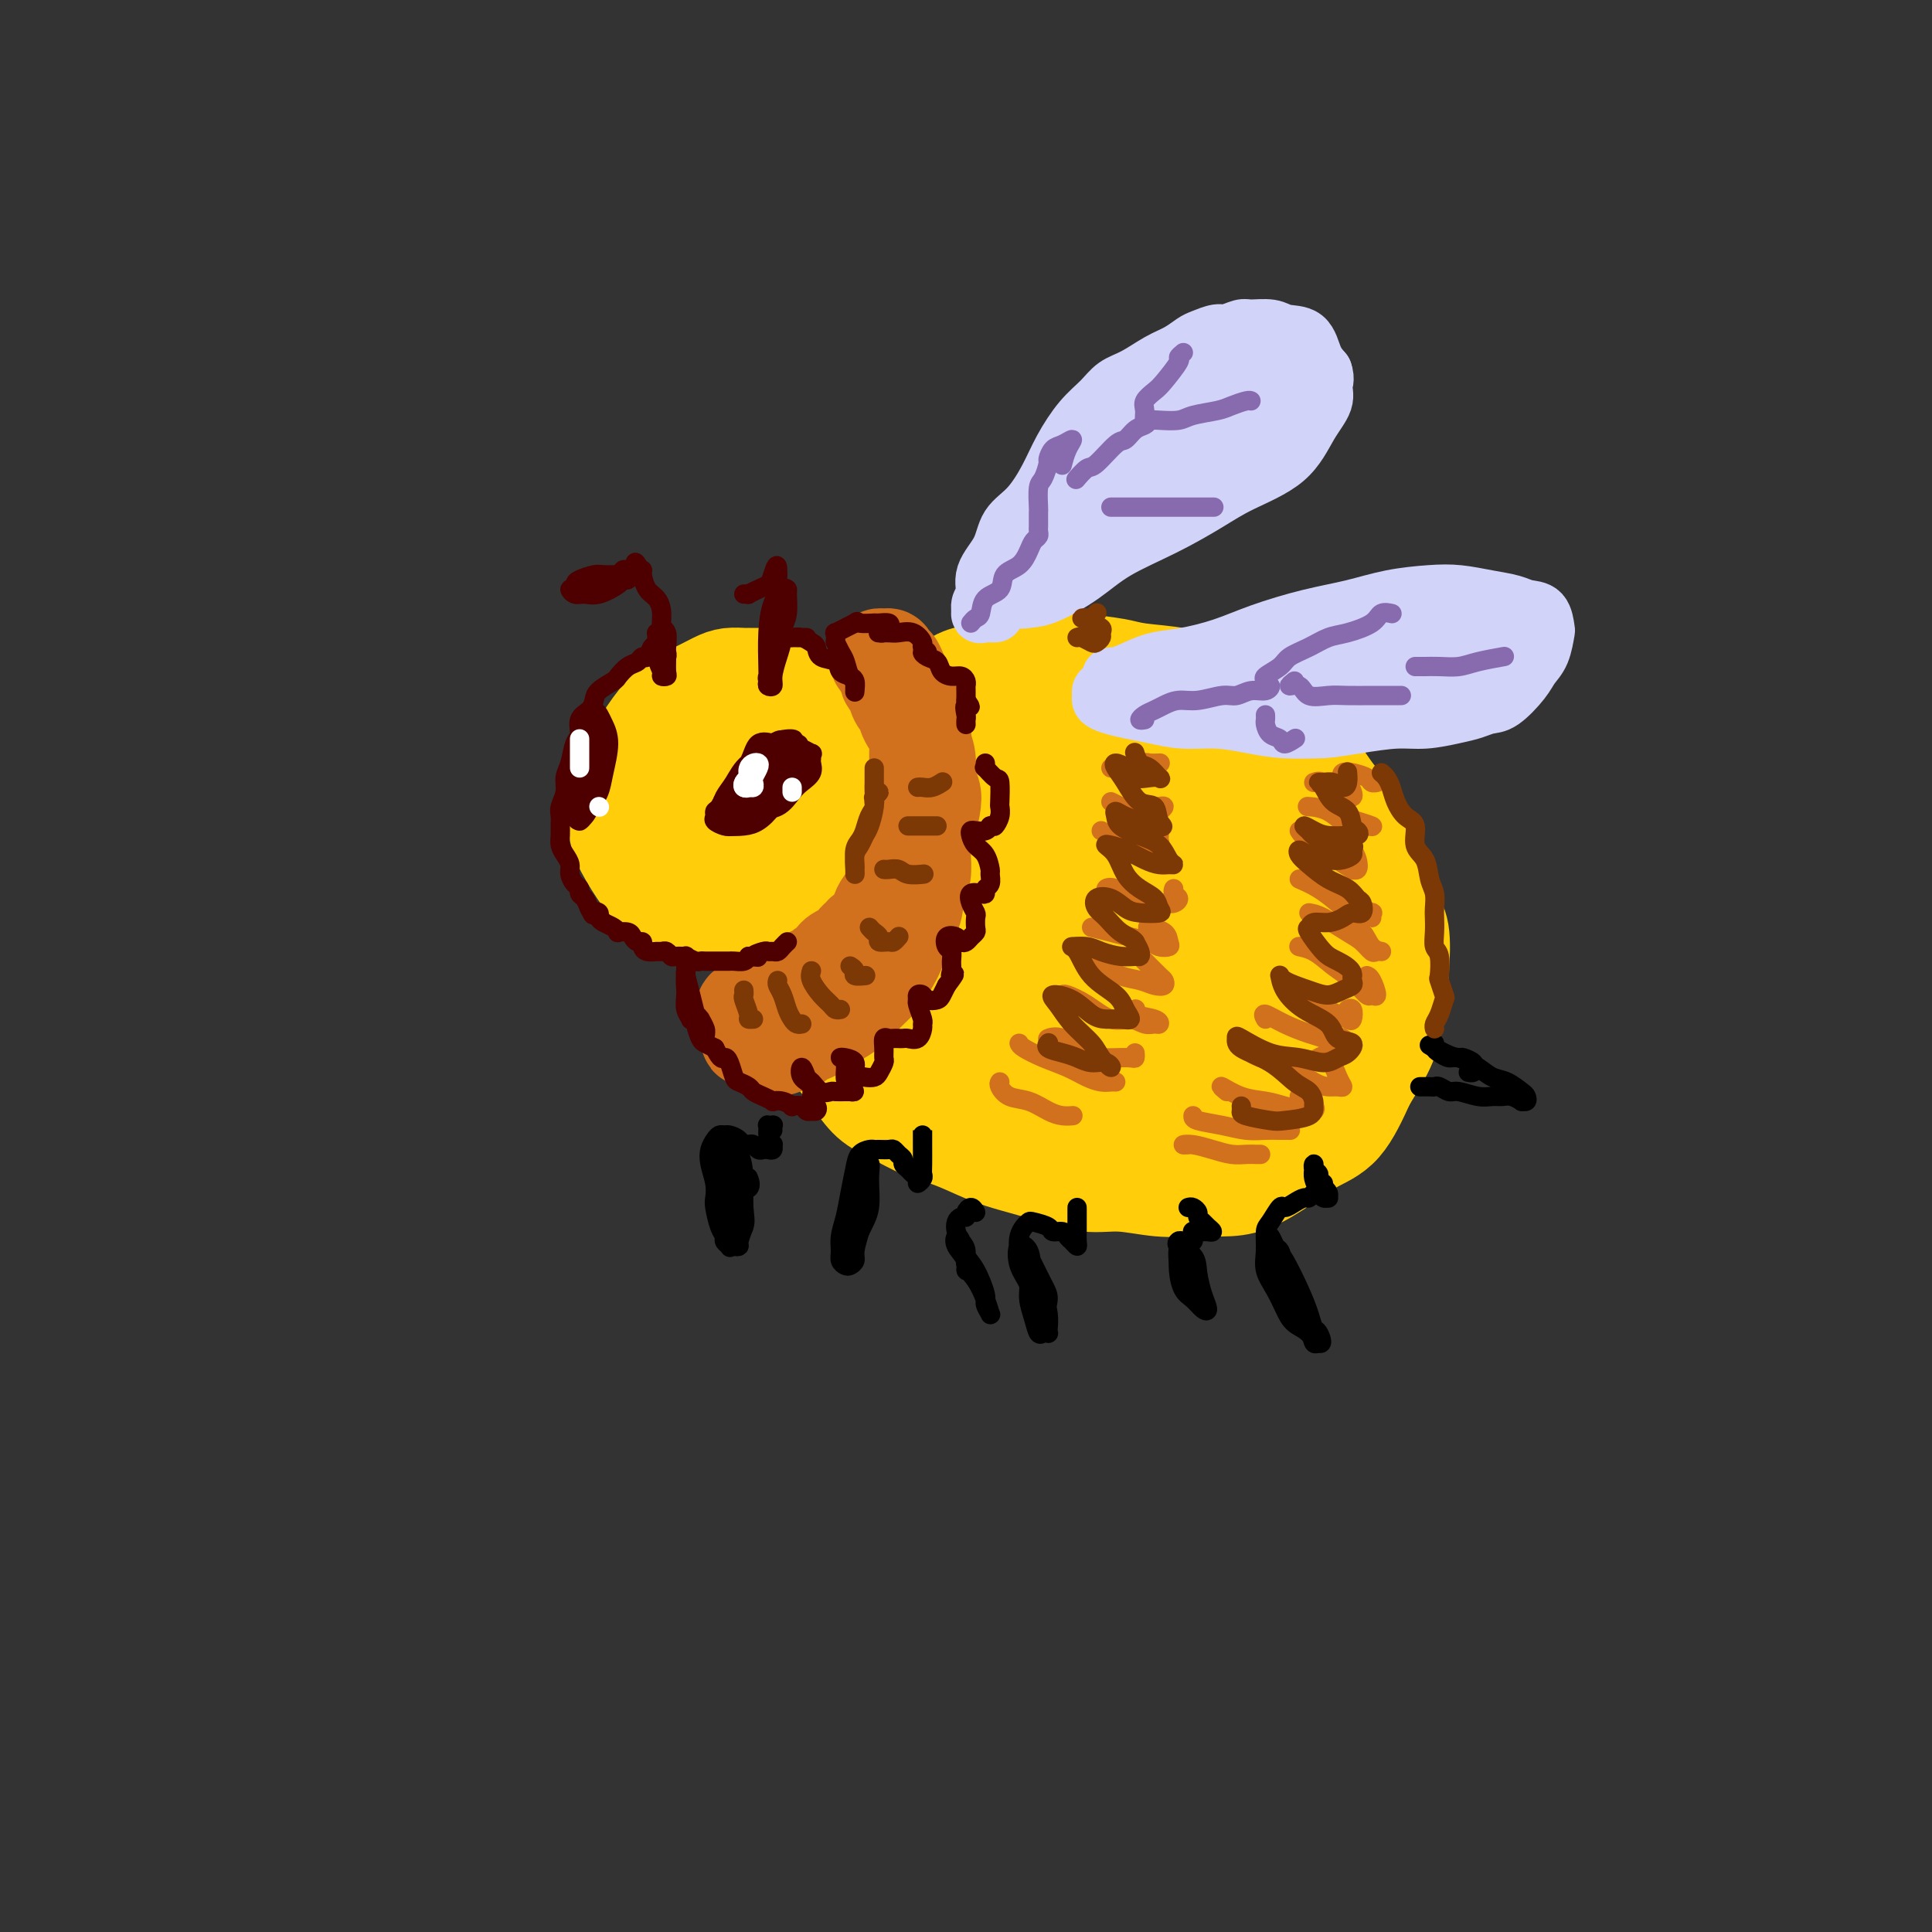 <svg viewBox='0 0 400 400' version='1.1' xmlns='http://www.w3.org/2000/svg' xmlns:xlink='http://www.w3.org/1999/xlink'><rect x="0" y="0" width="400" height="400" fill="#333333" stroke="none"/><g fill='none' stroke='rgb(255,205,10)' stroke-width='20' stroke-linecap='round' stroke-linejoin='round'><path d='M157,140c-0.307,-0.000 -0.613,-0.001 -1,0c-0.387,0.001 -0.854,0.002 -1,0c-0.146,-0.002 0.030,-0.008 0,0c-0.030,0.008 -0.265,0.031 -1,0c-0.735,-0.031 -1.970,-0.117 -3,0c-1.030,0.117 -1.854,0.437 -3,1c-1.146,0.563 -2.615,1.370 -4,2c-1.385,0.630 -2.686,1.084 -4,2c-1.314,0.916 -2.642,2.294 -4,4c-1.358,1.706 -2.748,3.740 -4,6c-1.252,2.260 -2.367,4.748 -3,7c-0.633,2.252 -0.784,4.269 -1,6c-0.216,1.731 -0.496,3.175 0,5c0.496,1.825 1.767,4.029 3,6c1.233,1.971 2.428,3.707 4,5c1.572,1.293 3.522,2.142 6,3c2.478,0.858 5.485,1.726 8,2c2.515,0.274 4.537,-0.046 7,0c2.463,0.046 5.367,0.457 8,0c2.633,-0.457 4.995,-1.783 7,-3c2.005,-1.217 3.653,-2.324 5,-4c1.347,-1.676 2.391,-3.921 3,-6c0.609,-2.079 0.781,-3.991 1,-6c0.219,-2.009 0.485,-4.114 0,-7c-0.485,-2.886 -1.721,-6.551 -3,-9c-1.279,-2.449 -2.600,-3.681 -4,-5c-1.400,-1.319 -2.881,-2.725 -5,-4c-2.119,-1.275 -4.878,-2.420 -7,-3c-2.122,-0.580 -3.606,-0.594 -6,0c-2.394,0.594 -5.697,1.797 -9,3'/><path d='M146,145c-3.296,1.096 -4.035,2.335 -5,5c-0.965,2.665 -2.156,6.757 -3,10c-0.844,3.243 -1.343,5.637 -1,8c0.343,2.363 1.527,4.696 3,6c1.473,1.304 3.235,1.579 5,2c1.765,0.421 3.532,0.989 6,1c2.468,0.011 5.636,-0.536 8,-1c2.364,-0.464 3.922,-0.846 5,-2c1.078,-1.154 1.675,-3.080 2,-5c0.325,-1.920 0.378,-3.833 0,-6c-0.378,-2.167 -1.189,-4.586 -2,-7c-0.811,-2.414 -1.624,-4.822 -3,-6c-1.376,-1.178 -3.317,-1.124 -5,-1c-1.683,0.124 -3.109,0.320 -4,2c-0.891,1.680 -1.248,4.844 -1,8c0.248,3.156 1.100,6.306 2,8c0.900,1.694 1.849,1.934 3,2c1.151,0.066 2.504,-0.042 4,0c1.496,0.042 3.134,0.235 4,0c0.866,-0.235 0.958,-0.897 1,-2c0.042,-1.103 0.033,-2.647 0,-4c-0.033,-1.353 -0.090,-2.515 -1,-4c-0.910,-1.485 -2.674,-3.294 -4,-4c-1.326,-0.706 -2.214,-0.308 -3,1c-0.786,1.308 -1.468,3.526 -2,5c-0.532,1.474 -0.912,2.205 0,3c0.912,0.795 3.118,1.656 4,2c0.882,0.344 0.441,0.172 0,0'/><path d='M160,193c-0.315,0.017 -0.630,0.033 -1,0c-0.370,-0.033 -0.794,-0.116 -1,0c-0.206,0.116 -0.192,0.430 0,1c0.192,0.570 0.564,1.395 1,2c0.436,0.605 0.938,0.990 1,2c0.062,1.010 -0.315,2.646 0,4c0.315,1.354 1.322,2.426 2,4c0.678,1.574 1.026,3.650 2,5c0.974,1.350 2.572,1.974 4,3c1.428,1.026 2.684,2.453 4,4c1.316,1.547 2.691,3.214 4,5c1.309,1.786 2.551,3.689 4,5c1.449,1.311 3.106,2.028 5,3c1.894,0.972 4.026,2.199 6,3c1.974,0.801 3.790,1.175 6,2c2.210,0.825 4.815,2.101 7,3c2.185,0.899 3.951,1.422 6,2c2.049,0.578 4.381,1.213 7,2c2.619,0.787 5.525,1.728 8,2c2.475,0.272 4.519,-0.124 7,0c2.481,0.124 5.401,0.768 8,1c2.599,0.232 4.878,0.053 7,0c2.122,-0.053 4.086,0.020 6,0c1.914,-0.020 3.778,-0.132 6,-1c2.222,-0.868 4.802,-2.490 7,-4c2.198,-1.510 4.015,-2.906 6,-4c1.985,-1.094 4.139,-1.884 6,-4c1.861,-2.116 3.431,-5.558 5,-9'/><path d='M283,224c1.573,-2.668 3.005,-4.838 4,-7c0.995,-2.162 1.553,-4.315 2,-7c0.447,-2.685 0.781,-5.900 1,-9c0.219,-3.100 0.321,-6.083 0,-8c-0.321,-1.917 -1.064,-2.767 -2,-5c-0.936,-2.233 -2.065,-5.850 -3,-9c-0.935,-3.150 -1.676,-5.833 -3,-8c-1.324,-2.167 -3.230,-3.819 -5,-6c-1.770,-2.181 -3.404,-4.891 -5,-7c-1.596,-2.109 -3.154,-3.615 -5,-5c-1.846,-1.385 -3.982,-2.647 -6,-4c-2.018,-1.353 -3.919,-2.796 -6,-4c-2.081,-1.204 -4.340,-2.168 -6,-3c-1.660,-0.832 -2.719,-1.533 -5,-2c-2.281,-0.467 -5.784,-0.700 -8,-1c-2.216,-0.300 -3.145,-0.667 -5,-1c-1.855,-0.333 -4.635,-0.632 -7,-1c-2.365,-0.368 -4.315,-0.805 -6,-1c-1.685,-0.195 -3.103,-0.149 -5,0c-1.897,0.149 -4.271,0.399 -6,1c-1.729,0.601 -2.811,1.553 -4,2c-1.189,0.447 -2.484,0.390 -4,1c-1.516,0.610 -3.253,1.888 -5,3c-1.747,1.112 -3.503,2.058 -5,3c-1.497,0.942 -2.734,1.881 -4,3c-1.266,1.119 -2.562,2.420 -4,4c-1.438,1.580 -3.018,3.440 -4,5c-0.982,1.560 -1.366,2.820 -2,4c-0.634,1.180 -1.517,2.279 -2,3c-0.483,0.721 -0.567,1.063 0,1c0.567,-0.063 1.783,-0.532 3,-1'/><path d='M176,165c1.132,-0.510 2.462,-1.783 4,-3c1.538,-1.217 3.284,-2.376 5,-4c1.716,-1.624 3.402,-3.711 5,-5c1.598,-1.289 3.107,-1.780 4,-2c0.893,-0.220 1.171,-0.171 1,0c-0.171,0.171 -0.789,0.462 -2,3c-1.211,2.538 -3.013,7.321 -5,12c-1.987,4.679 -4.157,9.254 -6,14c-1.843,4.746 -3.359,9.662 -5,13c-1.641,3.338 -3.408,5.098 -4,7c-0.592,1.902 -0.010,3.947 0,5c0.010,1.053 -0.551,1.114 0,1c0.551,-0.114 2.216,-0.405 4,-2c1.784,-1.595 3.689,-4.496 6,-8c2.311,-3.504 5.028,-7.613 8,-12c2.972,-4.387 6.200,-9.052 9,-14c2.800,-4.948 5.171,-10.181 7,-14c1.829,-3.819 3.116,-6.225 4,-8c0.884,-1.775 1.365,-2.917 1,-2c-0.365,0.917 -1.576,3.895 -3,9c-1.424,5.105 -3.062,12.339 -5,20c-1.938,7.661 -4.176,15.749 -6,22c-1.824,6.251 -3.235,10.666 -4,14c-0.765,3.334 -0.885,5.586 -1,7c-0.115,1.414 -0.224,1.990 0,2c0.224,0.010 0.780,-0.544 2,-2c1.220,-1.456 3.103,-3.813 5,-8c1.897,-4.187 3.807,-10.205 6,-16c2.193,-5.795 4.667,-11.368 7,-17c2.333,-5.632 4.524,-11.323 6,-16c1.476,-4.677 2.238,-8.338 3,-12'/><path d='M222,149c3.634,-10.413 1.721,-5.945 0,-3c-1.721,2.945 -3.248,4.368 -5,9c-1.752,4.632 -3.728,12.474 -6,22c-2.272,9.526 -4.840,20.736 -6,29c-1.160,8.264 -0.911,13.581 -1,17c-0.089,3.419 -0.516,4.938 0,6c0.516,1.062 1.975,1.666 4,1c2.025,-0.666 4.616,-2.602 7,-5c2.384,-2.398 4.563,-5.257 7,-10c2.437,-4.743 5.134,-11.369 7,-18c1.866,-6.631 2.902,-13.268 4,-20c1.098,-6.732 2.257,-13.559 3,-19c0.743,-5.441 1.070,-9.497 1,-12c-0.070,-2.503 -0.537,-3.453 -2,-2c-1.463,1.453 -3.923,5.311 -6,13c-2.077,7.689 -3.771,19.211 -5,30c-1.229,10.789 -1.992,20.844 -2,28c-0.008,7.156 0.740,11.411 2,14c1.260,2.589 3.030,3.511 5,4c1.970,0.489 4.138,0.544 6,0c1.862,-0.544 3.419,-1.686 5,-4c1.581,-2.314 3.188,-5.799 4,-10c0.812,-4.201 0.830,-9.120 1,-15c0.170,-5.880 0.493,-12.723 1,-20c0.507,-7.277 1.197,-14.988 1,-21c-0.197,-6.012 -1.282,-10.326 -2,-13c-0.718,-2.674 -1.068,-3.708 -2,-1c-0.932,2.708 -2.446,9.159 -4,18c-1.554,8.841 -3.149,20.073 -4,30c-0.851,9.927 -0.957,18.551 0,24c0.957,5.449 2.979,7.725 5,10'/><path d='M240,231c1.628,2.016 3.197,2.056 5,2c1.803,-0.056 3.840,-0.206 6,-1c2.160,-0.794 4.443,-2.230 6,-5c1.557,-2.770 2.388,-6.874 3,-12c0.612,-5.126 1.005,-11.274 1,-18c-0.005,-6.726 -0.408,-14.031 -1,-20c-0.592,-5.969 -1.374,-10.602 -2,-14c-0.626,-3.398 -1.095,-5.560 -2,-5c-0.905,0.560 -2.246,3.842 -3,10c-0.754,6.158 -0.922,15.191 -1,24c-0.078,8.809 -0.067,17.394 1,23c1.067,5.606 3.190,8.233 5,10c1.810,1.767 3.308,2.676 5,3c1.692,0.324 3.577,0.065 5,-1c1.423,-1.065 2.385,-2.936 3,-5c0.615,-2.064 0.883,-4.321 1,-8c0.117,-3.679 0.082,-8.781 0,-14c-0.082,-5.219 -0.213,-10.557 -1,-15c-0.787,-4.443 -2.232,-7.993 -3,-10c-0.768,-2.007 -0.859,-2.471 -1,0c-0.141,2.471 -0.332,7.878 0,13c0.332,5.122 1.186,9.960 2,14c0.814,4.040 1.587,7.283 2,9c0.413,1.717 0.466,1.910 1,2c0.534,0.090 1.548,0.079 2,-1c0.452,-1.079 0.342,-3.224 0,-6c-0.342,-2.776 -0.915,-6.183 -2,-10c-1.085,-3.817 -2.683,-8.044 -4,-13c-1.317,-4.956 -2.355,-10.642 -3,-14c-0.645,-3.358 -0.899,-4.388 -1,-4c-0.101,0.388 -0.051,2.194 0,4'/><path d='M264,169c0.453,2.447 1.585,6.563 3,10c1.415,3.437 3.112,6.195 4,8c0.888,1.805 0.968,2.659 1,3c0.032,0.341 0.016,0.171 0,0'/></g>
<g fill='none' stroke='rgb(210,113,29)' stroke-width='20' stroke-linecap='round' stroke-linejoin='round'><path d='M185,140c-0.391,-0.115 -0.781,-0.230 -1,0c-0.219,0.230 -0.266,0.805 0,1c0.266,0.195 0.843,0.008 1,0c0.157,-0.008 -0.108,0.161 0,1c0.108,0.839 0.589,2.348 1,3c0.411,0.652 0.751,0.446 1,1c0.249,0.554 0.407,1.869 1,3c0.593,1.131 1.623,2.077 2,3c0.377,0.923 0.102,1.822 0,3c-0.102,1.178 -0.030,2.633 0,4c0.030,1.367 0.019,2.644 0,4c-0.019,1.356 -0.046,2.789 0,4c0.046,1.211 0.166,2.200 0,3c-0.166,0.800 -0.618,1.411 -1,2c-0.382,0.589 -0.693,1.155 -1,2c-0.307,0.845 -0.611,1.969 -1,3c-0.389,1.031 -0.865,1.968 -1,3c-0.135,1.032 0.069,2.159 0,3c-0.069,0.841 -0.413,1.395 -1,2c-0.587,0.605 -1.418,1.261 -2,2c-0.582,0.739 -0.915,1.560 -1,2c-0.085,0.440 0.080,0.498 0,1c-0.080,0.502 -0.403,1.449 -1,2c-0.597,0.551 -1.468,0.707 -2,1c-0.532,0.293 -0.724,0.722 -1,1c-0.276,0.278 -0.635,0.403 -1,1c-0.365,0.597 -0.737,1.665 -1,2c-0.263,0.335 -0.417,-0.064 -1,0c-0.583,0.064 -1.595,0.590 -2,1c-0.405,0.410 -0.202,0.705 0,1'/><path d='M173,199c-1.571,1.631 -0.999,1.207 -1,1c-0.001,-0.207 -0.574,-0.199 -1,0c-0.426,0.199 -0.703,0.588 -1,1c-0.297,0.412 -0.613,0.846 -1,1c-0.387,0.154 -0.845,0.027 -1,0c-0.155,-0.027 -0.006,0.044 0,0c0.006,-0.044 -0.132,-0.204 0,0c0.132,0.204 0.534,0.772 1,1c0.466,0.228 0.998,0.118 1,0c0.002,-0.118 -0.524,-0.243 -1,0c-0.476,0.243 -0.901,0.853 -1,1c-0.099,0.147 0.128,-0.171 0,0c-0.128,0.171 -0.611,0.830 -1,1c-0.389,0.170 -0.685,-0.148 -1,0c-0.315,0.148 -0.648,0.762 -1,1c-0.352,0.238 -0.724,0.101 -1,0c-0.276,-0.101 -0.455,-0.167 -1,0c-0.545,0.167 -1.455,0.567 -2,1c-0.545,0.433 -0.723,0.901 -1,1c-0.277,0.099 -0.651,-0.170 -1,0c-0.349,0.170 -0.671,0.777 -1,1c-0.329,0.223 -0.666,0.060 -1,0c-0.334,-0.060 -0.667,-0.017 -1,0c-0.333,0.017 -0.667,0.009 -1,0'/><path d='M155,209c-2.710,1.581 -0.486,0.533 0,0c0.486,-0.533 -0.766,-0.550 -1,0c-0.234,0.550 0.549,1.668 1,2c0.451,0.332 0.570,-0.122 1,0c0.430,0.122 1.171,0.819 2,1c0.829,0.181 1.747,-0.156 2,0c0.253,0.156 -0.160,0.804 0,1c0.160,0.196 0.891,-0.060 1,0c0.109,0.060 -0.405,0.435 -1,0c-0.595,-0.435 -1.269,-1.679 -2,-2c-0.731,-0.321 -1.517,0.280 -2,0c-0.483,-0.280 -0.661,-1.442 -1,-2c-0.339,-0.558 -0.837,-0.514 -1,0c-0.163,0.514 0.011,1.496 0,2c-0.011,0.504 -0.206,0.530 0,1c0.206,0.470 0.815,1.384 1,2c0.185,0.616 -0.052,0.935 0,1c0.052,0.065 0.394,-0.126 1,0c0.606,0.126 1.477,0.567 2,1c0.523,0.433 0.697,0.858 1,1c0.303,0.142 0.735,-0.000 1,0c0.265,0.000 0.361,0.143 1,0c0.639,-0.143 1.819,-0.571 3,-1'/><path d='M164,216c1.508,-0.054 0.777,-0.689 1,-1c0.223,-0.311 1.400,-0.299 3,-1c1.600,-0.701 3.621,-2.115 5,-3c1.379,-0.885 2.114,-1.240 3,-2c0.886,-0.760 1.924,-1.926 3,-3c1.076,-1.074 2.190,-2.056 3,-3c0.810,-0.944 1.316,-1.849 2,-3c0.684,-1.151 1.546,-2.547 2,-4c0.454,-1.453 0.500,-2.963 1,-4c0.500,-1.037 1.454,-1.603 2,-3c0.546,-1.397 0.682,-3.627 1,-5c0.318,-1.373 0.816,-1.889 1,-3c0.184,-1.111 0.053,-2.815 0,-4c-0.053,-1.185 -0.029,-1.849 0,-3c0.029,-1.151 0.061,-2.788 0,-4c-0.061,-1.212 -0.216,-1.999 0,-3c0.216,-1.001 0.804,-2.216 1,-3c0.196,-0.784 0.001,-1.135 0,-2c-0.001,-0.865 0.193,-2.243 0,-3c-0.193,-0.757 -0.774,-0.895 -1,-2c-0.226,-1.105 -0.098,-3.179 0,-4c0.098,-0.821 0.167,-0.390 0,-1c-0.167,-0.610 -0.571,-2.261 -1,-3c-0.429,-0.739 -0.885,-0.565 -1,-1c-0.115,-0.435 0.109,-1.478 0,-2c-0.109,-0.522 -0.551,-0.521 -1,-1c-0.449,-0.479 -0.905,-1.438 -1,-2c-0.095,-0.562 0.170,-0.728 0,-1c-0.170,-0.272 -0.777,-0.650 -1,-1c-0.223,-0.350 -0.064,-0.671 0,-1c0.064,-0.329 0.032,-0.664 0,-1'/><path d='M186,139c-1.172,-3.045 -1.101,-0.658 -1,0c0.101,0.658 0.234,-0.413 0,-1c-0.234,-0.587 -0.835,-0.690 -1,-1c-0.165,-0.310 0.106,-0.827 0,-1c-0.106,-0.173 -0.589,-0.002 -1,0c-0.411,0.002 -0.749,-0.166 -1,0c-0.251,0.166 -0.415,0.667 0,1c0.415,0.333 1.410,0.498 2,1c0.590,0.502 0.775,1.340 1,2c0.225,0.660 0.490,1.141 1,2c0.510,0.859 1.265,2.094 2,3c0.735,0.906 1.450,1.481 2,2c0.550,0.519 0.936,0.982 1,2c0.064,1.018 -0.192,2.592 0,4c0.192,1.408 0.833,2.650 1,4c0.167,1.350 -0.140,2.807 0,4c0.140,1.193 0.728,2.122 1,3c0.272,0.878 0.228,1.705 0,3c-0.228,1.295 -0.638,3.058 -1,4c-0.362,0.942 -0.674,1.061 -1,2c-0.326,0.939 -0.664,2.697 -1,4c-0.336,1.303 -0.668,2.152 -1,3'/><path d='M189,180c-1.025,3.224 -1.588,3.285 -2,4c-0.412,0.715 -0.673,2.083 -1,3c-0.327,0.917 -0.721,1.381 -1,2c-0.279,0.619 -0.442,1.391 -1,2c-0.558,0.609 -1.511,1.054 -2,2c-0.489,0.946 -0.515,2.394 -1,3c-0.485,0.606 -1.430,0.371 -2,1c-0.570,0.629 -0.767,2.123 -1,3c-0.233,0.877 -0.504,1.138 -1,2c-0.496,0.862 -1.217,2.325 -2,3c-0.783,0.675 -1.627,0.563 -2,1c-0.373,0.437 -0.275,1.424 -1,2c-0.725,0.576 -2.275,0.742 -3,1c-0.725,0.258 -0.627,0.609 -1,1c-0.373,0.391 -1.218,0.823 -2,1c-0.782,0.177 -1.501,0.100 -2,0c-0.499,-0.100 -0.777,-0.223 -1,0c-0.223,0.223 -0.392,0.792 -1,1c-0.608,0.208 -1.654,0.057 -2,0c-0.346,-0.057 0.008,-0.019 0,0c-0.008,0.019 -0.379,0.019 -1,0c-0.621,-0.019 -1.490,-0.058 -2,0c-0.510,0.058 -0.659,0.212 -1,0c-0.341,-0.212 -0.875,-0.789 -1,-1c-0.125,-0.211 0.159,-0.057 0,0c-0.159,0.057 -0.760,0.016 -1,0c-0.240,-0.016 -0.120,-0.008 0,0'/></g>
<g fill='none' stroke='rgb(78,0,0)' stroke-width='4' stroke-linecap='round' stroke-linejoin='round'><path d='M160,156c0.177,-0.074 0.353,-0.148 0,0c-0.353,0.148 -1.236,0.520 -2,1c-0.764,0.480 -1.410,1.070 -2,2c-0.590,0.930 -1.124,2.200 -2,3c-0.876,0.800 -2.093,1.131 -3,2c-0.907,0.869 -1.505,2.275 -2,3c-0.495,0.725 -0.888,0.769 -1,1c-0.112,0.231 0.057,0.648 0,1c-0.057,0.352 -0.341,0.637 0,1c0.341,0.363 1.305,0.804 2,1c0.695,0.196 1.120,0.148 2,0c0.880,-0.148 2.213,-0.396 3,-1c0.787,-0.604 1.027,-1.565 2,-2c0.973,-0.435 2.677,-0.344 4,-1c1.323,-0.656 2.264,-2.059 3,-3c0.736,-0.941 1.269,-1.419 2,-2c0.731,-0.581 1.662,-1.265 2,-2c0.338,-0.735 0.084,-1.521 0,-2c-0.084,-0.479 0.003,-0.650 0,-1c-0.003,-0.350 -0.095,-0.879 0,-1c0.095,-0.121 0.377,0.167 0,0c-0.377,-0.167 -1.414,-0.788 -2,-1c-0.586,-0.212 -0.721,-0.015 -1,0c-0.279,0.015 -0.704,-0.151 -1,0c-0.296,0.151 -0.464,0.617 -1,1c-0.536,0.383 -1.439,0.681 -2,1c-0.561,0.319 -0.781,0.660 -1,1'/><path d='M160,158c-1.095,0.345 -0.833,-0.292 -1,0c-0.167,0.292 -0.762,1.512 -1,2c-0.238,0.488 -0.119,0.244 0,0'/><path d='M156,161c0.330,0.008 0.661,0.017 1,0c0.339,-0.017 0.688,-0.059 1,0c0.312,0.059 0.589,0.219 1,0c0.411,-0.219 0.956,-0.818 1,-1c0.044,-0.182 -0.413,0.053 -1,0c-0.587,-0.053 -1.306,-0.393 -2,0c-0.694,0.393 -1.364,1.520 -2,2c-0.636,0.480 -1.237,0.312 -2,1c-0.763,0.688 -1.688,2.233 -2,3c-0.312,0.767 -0.012,0.755 0,1c0.012,0.245 -0.264,0.748 0,1c0.264,0.252 1.069,0.252 2,0c0.931,-0.252 1.986,-0.758 3,-1c1.014,-0.242 1.985,-0.222 3,-1c1.015,-0.778 2.074,-2.356 3,-3c0.926,-0.644 1.717,-0.356 2,-1c0.283,-0.644 0.056,-2.220 0,-3c-0.056,-0.780 0.057,-0.765 0,-1c-0.057,-0.235 -0.286,-0.719 -1,-1c-0.714,-0.281 -1.914,-0.360 -3,0c-1.086,0.360 -2.060,1.157 -3,2c-0.940,0.843 -1.847,1.730 -3,3c-1.153,1.270 -2.553,2.924 -3,4c-0.447,1.076 0.060,1.576 0,2c-0.060,0.424 -0.686,0.774 0,1c0.686,0.226 2.685,0.330 4,0c1.315,-0.330 1.947,-1.094 3,-2c1.053,-0.906 2.526,-1.953 4,-3'/><path d='M162,164c2.157,-0.996 2.049,-0.986 2,-2c-0.049,-1.014 -0.040,-3.052 0,-4c0.040,-0.948 0.110,-0.805 0,-1c-0.110,-0.195 -0.400,-0.727 -1,-1c-0.600,-0.273 -1.509,-0.288 -3,0c-1.491,0.288 -3.563,0.879 -5,2c-1.437,1.121 -2.237,2.774 -3,4c-0.763,1.226 -1.488,2.026 -2,3c-0.512,0.974 -0.811,2.123 -1,3c-0.189,0.877 -0.269,1.484 0,2c0.269,0.516 0.889,0.942 2,1c1.111,0.058 2.715,-0.252 4,-1c1.285,-0.748 2.250,-1.934 3,-3c0.750,-1.066 1.286,-2.012 2,-3c0.714,-0.988 1.607,-2.019 2,-3c0.393,-0.981 0.286,-1.911 0,-3c-0.286,-1.089 -0.753,-2.335 -1,-3c-0.247,-0.665 -0.276,-0.747 -1,-1c-0.724,-0.253 -2.145,-0.678 -3,0c-0.855,0.678 -1.145,2.457 -2,4c-0.855,1.543 -2.277,2.849 -3,4c-0.723,1.151 -0.749,2.147 -1,3c-0.251,0.853 -0.727,1.562 -1,2c-0.273,0.438 -0.341,0.603 0,1c0.341,0.397 1.093,1.025 2,1c0.907,-0.025 1.970,-0.702 3,-1c1.030,-0.298 2.027,-0.215 3,-1c0.973,-0.785 1.920,-2.437 3,-4c1.080,-1.563 2.291,-3.036 3,-4c0.709,-0.964 0.917,-1.418 1,-2c0.083,-0.582 0.042,-1.291 0,-2'/><path d='M165,155c0.965,-1.838 -0.122,-0.431 -1,0c-0.878,0.431 -1.549,-0.112 -2,0c-0.451,0.112 -0.684,0.881 -2,2c-1.316,1.119 -3.716,2.588 -5,4c-1.284,1.412 -1.454,2.767 -2,4c-0.546,1.233 -1.469,2.343 -2,3c-0.531,0.657 -0.672,0.860 0,1c0.672,0.140 2.156,0.216 3,0c0.844,-0.216 1.047,-0.724 2,-1c0.953,-0.276 2.655,-0.319 4,-1c1.345,-0.681 2.332,-2.000 3,-3c0.668,-1.000 1.016,-1.679 1,-2c-0.016,-0.321 -0.396,-0.282 -1,0c-0.604,0.282 -1.432,0.807 -2,1c-0.568,0.193 -0.877,0.055 -1,0c-0.123,-0.055 -0.062,-0.028 0,0'/><path d='M120,163c-0.122,0.723 -0.244,1.446 0,2c0.244,0.554 0.854,0.940 1,1c0.146,0.060 -0.171,-0.205 0,-1c0.171,-0.795 0.831,-2.121 1,-3c0.169,-0.879 -0.154,-1.312 0,-2c0.154,-0.688 0.785,-1.630 1,-3c0.215,-1.370 0.015,-3.166 0,-4c-0.015,-0.834 0.154,-0.705 0,-1c-0.154,-0.295 -0.630,-1.016 -1,-1c-0.370,0.016 -0.635,0.767 -1,2c-0.365,1.233 -0.831,2.948 -1,5c-0.169,2.052 -0.042,4.442 0,6c0.042,1.558 0.000,2.284 0,3c-0.000,0.716 0.041,1.421 0,2c-0.041,0.579 -0.165,1.030 0,1c0.165,-0.030 0.619,-0.543 1,-1c0.381,-0.457 0.690,-0.858 1,-2c0.310,-1.142 0.620,-3.026 1,-5c0.380,-1.974 0.828,-4.039 1,-6c0.172,-1.961 0.067,-3.818 0,-5c-0.067,-1.182 -0.095,-1.688 0,-2c0.095,-0.312 0.313,-0.431 0,0c-0.313,0.431 -1.156,1.411 -2,3c-0.844,1.589 -1.690,3.787 -2,6c-0.310,2.213 -0.083,4.442 0,6c0.083,1.558 0.024,2.445 0,3c-0.024,0.555 -0.012,0.777 0,1'/><path d='M120,168c-0.711,2.941 -0.487,1.792 0,1c0.487,-0.792 1.238,-1.227 2,-2c0.762,-0.773 1.536,-1.884 2,-3c0.464,-1.116 0.620,-2.235 1,-4c0.380,-1.765 0.985,-4.174 1,-6c0.015,-1.826 -0.559,-3.070 -1,-4c-0.441,-0.930 -0.749,-1.546 -1,-2c-0.251,-0.454 -0.446,-0.745 -1,0c-0.554,0.745 -1.466,2.526 -2,5c-0.534,2.474 -0.689,5.640 -1,8c-0.311,2.360 -0.777,3.914 -1,5c-0.223,1.086 -0.204,1.703 0,2c0.204,0.297 0.593,0.272 1,0c0.407,-0.272 0.830,-0.792 1,-1c0.170,-0.208 0.085,-0.104 0,0'/><path d='M160,158c0.011,-0.737 0.022,-1.474 0,-2c-0.022,-0.526 -0.075,-0.840 0,-1c0.075,-0.160 0.280,-0.167 0,0c-0.280,0.167 -1.043,0.508 -2,1c-0.957,0.492 -2.107,1.137 -3,2c-0.893,0.863 -1.531,1.946 -2,3c-0.469,1.054 -0.771,2.080 -1,3c-0.229,0.920 -0.386,1.735 0,2c0.386,0.265 1.316,-0.019 2,0c0.684,0.019 1.122,0.343 2,0c0.878,-0.343 2.196,-1.352 3,-2c0.804,-0.648 1.095,-0.934 2,-2c0.905,-1.066 2.426,-2.912 3,-4c0.574,-1.088 0.202,-1.418 0,-2c-0.202,-0.582 -0.235,-1.417 0,-2c0.235,-0.583 0.739,-0.914 0,-1c-0.739,-0.086 -2.719,0.075 -4,1c-1.281,0.925 -1.862,2.616 -3,4c-1.138,1.384 -2.832,2.462 -4,4c-1.168,1.538 -1.810,3.534 -2,5c-0.190,1.466 0.073,2.400 0,3c-0.073,0.600 -0.483,0.867 0,1c0.483,0.133 1.857,0.132 3,0c1.143,-0.132 2.055,-0.394 3,-1c0.945,-0.606 1.923,-1.554 3,-3c1.077,-1.446 2.251,-3.389 3,-5c0.749,-1.611 1.071,-2.889 1,-4c-0.071,-1.111 -0.536,-2.056 -1,-3'/><path d='M163,155c-0.005,-2.330 -1.518,-2.155 -3,-1c-1.482,1.155 -2.933,3.289 -4,5c-1.067,1.711 -1.749,2.999 -2,4c-0.251,1.001 -0.072,1.715 0,2c0.072,0.285 0.036,0.143 0,0'/><path d='M137,131c0.116,0.004 0.231,0.008 0,0c-0.231,-0.008 -0.809,-0.027 -1,0c-0.191,0.027 0.005,0.099 0,1c-0.005,0.901 -0.212,2.632 0,4c0.212,1.368 0.841,2.372 1,3c0.159,0.628 -0.154,0.880 0,1c0.154,0.120 0.774,0.107 1,0c0.226,-0.107 0.057,-0.307 0,-1c-0.057,-0.693 -0.001,-1.880 0,-3c0.001,-1.120 -0.052,-2.174 0,-3c0.052,-0.826 0.209,-1.423 0,-2c-0.209,-0.577 -0.784,-1.134 -1,-1c-0.216,0.134 -0.072,0.961 0,2c0.072,1.039 0.072,2.292 0,3c-0.072,0.708 -0.214,0.872 0,1c0.214,0.128 0.786,0.219 1,0c0.214,-0.219 0.072,-0.747 0,-1c-0.072,-0.253 -0.074,-0.232 0,-1c0.074,-0.768 0.224,-2.326 0,-3c-0.224,-0.674 -0.820,-0.464 -1,-1c-0.180,-0.536 0.058,-1.818 0,-3c-0.058,-1.182 -0.410,-2.264 -1,-3c-0.590,-0.736 -1.416,-1.125 -2,-2c-0.584,-0.875 -0.927,-2.236 -1,-3c-0.073,-0.764 0.122,-0.933 0,-1c-0.122,-0.067 -0.561,-0.034 -1,0'/><path d='M132,118c-0.941,-2.299 -0.294,-1.545 0,-1c0.294,0.545 0.235,0.881 0,1c-0.235,0.119 -0.648,0.020 -1,0c-0.352,-0.020 -0.645,0.037 -1,0c-0.355,-0.037 -0.771,-0.169 -1,0c-0.229,0.169 -0.270,0.638 -1,1c-0.730,0.362 -2.147,0.618 -3,1c-0.853,0.382 -1.140,0.891 -2,1c-0.860,0.109 -2.291,-0.181 -3,0c-0.709,0.181 -0.694,0.835 -1,1c-0.306,0.165 -0.933,-0.158 -1,0c-0.067,0.158 0.426,0.799 1,1c0.574,0.201 1.229,-0.036 2,0c0.771,0.036 1.658,0.346 3,0c1.342,-0.346 3.141,-1.346 4,-2c0.859,-0.654 0.779,-0.960 1,-1c0.221,-0.040 0.743,0.186 1,0c0.257,-0.186 0.250,-0.783 0,-1c-0.250,-0.217 -0.743,-0.055 -1,0c-0.257,0.055 -0.279,0.003 -1,0c-0.721,-0.003 -2.141,0.041 -3,0c-0.859,-0.041 -1.155,-0.169 -2,0c-0.845,0.169 -2.237,0.633 -3,1c-0.763,0.367 -0.898,0.637 -1,1c-0.102,0.363 -0.172,0.818 0,1c0.172,0.182 0.586,0.091 1,0'/><path d='M120,122c-1.810,0.619 -0.333,0.167 1,0c1.333,-0.167 2.524,-0.048 3,0c0.476,0.048 0.238,0.024 0,0'/><path d='M159,141c-0.120,-0.381 -0.240,-0.763 0,-1c0.240,-0.237 0.839,-0.330 1,-1c0.161,-0.670 -0.115,-1.917 0,-3c0.115,-1.083 0.620,-2.003 1,-3c0.380,-0.997 0.636,-2.073 1,-3c0.364,-0.927 0.837,-1.706 1,-3c0.163,-1.294 0.015,-3.105 0,-4c-0.015,-0.895 0.101,-0.875 0,-1c-0.101,-0.125 -0.419,-0.395 -1,0c-0.581,0.395 -1.425,1.454 -2,3c-0.575,1.546 -0.882,3.578 -1,6c-0.118,2.422 -0.046,5.233 0,7c0.046,1.767 0.068,2.490 0,3c-0.068,0.510 -0.225,0.808 0,1c0.225,0.192 0.830,0.277 1,0c0.170,-0.277 -0.097,-0.917 0,-2c0.097,-1.083 0.558,-2.610 1,-4c0.442,-1.390 0.865,-2.645 1,-4c0.135,-1.355 -0.016,-2.811 0,-4c0.016,-1.189 0.201,-2.111 0,-3c-0.201,-0.889 -0.786,-1.744 -1,-2c-0.214,-0.256 -0.057,0.086 0,0c0.057,-0.086 0.015,-0.600 0,-1c-0.015,-0.400 -0.004,-0.685 0,-1c0.004,-0.315 0.001,-0.662 0,-1c-0.001,-0.338 -0.001,-0.669 0,-1'/><path d='M161,119c0.120,-3.513 -0.580,-1.295 -1,0c-0.420,1.295 -0.561,1.668 -1,2c-0.439,0.332 -1.176,0.625 -2,1c-0.824,0.375 -1.736,0.832 -2,1c-0.264,0.168 0.121,0.045 0,0c-0.121,-0.045 -0.749,-0.013 -1,0c-0.251,0.013 -0.126,0.006 0,0'/><path d='M136,134c-0.335,-0.234 -0.670,-0.467 -1,0c-0.330,0.467 -0.656,1.635 -1,2c-0.344,0.365 -0.706,-0.072 -1,0c-0.294,0.072 -0.520,0.652 -1,1c-0.480,0.348 -1.214,0.463 -2,1c-0.786,0.537 -1.624,1.495 -2,2c-0.376,0.505 -0.291,0.557 -1,1c-0.709,0.443 -2.214,1.278 -3,2c-0.786,0.722 -0.855,1.332 -1,2c-0.145,0.668 -0.367,1.393 -1,2c-0.633,0.607 -1.676,1.096 -2,2c-0.324,0.904 0.072,2.223 0,3c-0.072,0.777 -0.612,1.013 -1,2c-0.388,0.987 -0.626,2.726 -1,4c-0.374,1.274 -0.885,2.085 -1,3c-0.115,0.915 0.166,1.936 0,3c-0.166,1.064 -0.777,2.172 -1,3c-0.223,0.828 -0.057,1.377 0,2c0.057,0.623 0.005,1.322 0,2c-0.005,0.678 0.036,1.336 0,2c-0.036,0.664 -0.151,1.333 0,2c0.151,0.667 0.566,1.330 1,2c0.434,0.670 0.886,1.345 1,2c0.114,0.655 -0.110,1.288 0,2c0.110,0.712 0.554,1.503 1,2c0.446,0.497 0.893,0.700 1,1c0.107,0.300 -0.125,0.696 0,1c0.125,0.304 0.607,0.515 1,1c0.393,0.485 0.696,1.242 1,2'/><path d='M122,188c1.092,2.250 0.821,1.376 1,1c0.179,-0.376 0.809,-0.255 1,0c0.191,0.255 -0.056,0.643 0,1c0.056,0.357 0.414,0.683 1,1c0.586,0.317 1.400,0.623 2,1c0.600,0.377 0.987,0.823 1,1c0.013,0.177 -0.346,0.085 0,0c0.346,-0.085 1.399,-0.164 2,0c0.601,0.164 0.752,0.569 1,1c0.248,0.431 0.595,0.886 1,1c0.405,0.114 0.868,-0.113 1,0c0.132,0.113 -0.067,0.565 0,1c0.067,0.435 0.399,0.852 1,1c0.601,0.148 1.469,0.025 2,0c0.531,-0.025 0.725,0.046 1,0c0.275,-0.046 0.632,-0.209 1,0c0.368,0.209 0.746,0.792 1,1c0.254,0.208 0.383,0.042 1,0c0.617,-0.042 1.723,0.041 2,0c0.277,-0.041 -0.276,-0.207 0,0c0.276,0.207 1.382,0.788 2,1c0.618,0.212 0.747,0.057 1,0c0.253,-0.057 0.631,-0.015 1,0c0.369,0.015 0.728,0.004 1,0c0.272,-0.004 0.458,-0.000 1,0c0.542,0.000 1.441,-0.003 2,0c0.559,0.003 0.779,0.011 1,0c0.221,-0.011 0.444,-0.041 1,0c0.556,0.041 1.445,0.155 2,0c0.555,-0.155 0.778,-0.577 1,-1'/><path d='M155,198c3.367,0.216 1.283,0.255 1,0c-0.283,-0.255 1.233,-0.803 2,-1c0.767,-0.197 0.784,-0.042 1,0c0.216,0.042 0.633,-0.027 1,0c0.367,0.027 0.686,0.152 1,0c0.314,-0.152 0.623,-0.579 1,-1c0.377,-0.421 0.822,-0.834 1,-1c0.178,-0.166 0.089,-0.083 0,0'/><path d='M143,199c-0.422,0.021 -0.845,0.043 -1,0c-0.155,-0.043 -0.043,-0.150 0,0c0.043,0.150 0.015,0.555 0,1c-0.015,0.445 -0.019,0.928 0,2c0.019,1.072 0.061,2.732 0,4c-0.061,1.268 -0.226,2.143 0,3c0.226,0.857 0.842,1.697 1,2c0.158,0.303 -0.144,0.071 0,0c0.144,-0.071 0.732,0.020 1,0c0.268,-0.020 0.216,-0.152 0,-1c-0.216,-0.848 -0.594,-2.412 -1,-4c-0.406,-1.588 -0.838,-3.200 -1,-4c-0.162,-0.800 -0.055,-0.787 0,-1c0.055,-0.213 0.056,-0.653 0,0c-0.056,0.653 -0.169,2.399 0,4c0.169,1.601 0.619,3.056 1,4c0.381,0.944 0.692,1.376 1,2c0.308,0.624 0.615,1.441 1,2c0.385,0.559 0.850,0.859 1,1c0.150,0.141 -0.016,0.124 0,0c0.016,-0.124 0.214,-0.354 0,-1c-0.214,-0.646 -0.839,-1.707 -1,-2c-0.161,-0.293 0.141,0.184 0,0c-0.141,-0.184 -0.726,-1.027 -1,-1c-0.274,0.027 -0.238,0.925 0,2c0.238,1.075 0.680,2.328 1,3c0.320,0.672 0.520,0.763 1,1c0.480,0.237 1.240,0.618 2,1'/><path d='M148,217c1.335,2.758 1.671,2.154 2,2c0.329,-0.154 0.651,0.144 1,1c0.349,0.856 0.726,2.271 1,3c0.274,0.729 0.446,0.774 1,1c0.554,0.226 1.492,0.635 2,1c0.508,0.365 0.586,0.685 1,1c0.414,0.315 1.163,0.624 2,1c0.837,0.376 1.764,0.819 2,1c0.236,0.181 -0.217,0.100 0,0c0.217,-0.100 1.104,-0.219 2,0c0.896,0.219 1.799,0.777 2,1c0.201,0.223 -0.301,0.112 0,0c0.301,-0.112 1.405,-0.225 2,0c0.595,0.225 0.683,0.789 1,1c0.317,0.211 0.865,0.070 1,0c0.135,-0.070 -0.144,-0.067 0,0c0.144,0.067 0.711,0.199 1,0c0.289,-0.199 0.301,-0.728 0,-1c-0.301,-0.272 -0.915,-0.286 -1,-1c-0.085,-0.714 0.358,-2.127 0,-3c-0.358,-0.873 -1.516,-1.207 -2,-2c-0.484,-0.793 -0.294,-2.044 0,-2c0.294,0.044 0.694,1.385 1,2c0.306,0.615 0.520,0.505 1,1c0.480,0.495 1.228,1.597 2,2c0.772,0.403 1.568,0.108 2,0c0.432,-0.108 0.501,-0.029 1,0c0.499,0.029 1.428,0.008 2,0c0.572,-0.008 0.786,-0.004 1,0'/><path d='M176,226c1.613,0.314 0.644,-0.400 0,-1c-0.644,-0.600 -0.963,-1.087 -1,-2c-0.037,-0.913 0.209,-2.252 0,-3c-0.209,-0.748 -0.873,-0.904 -1,-1c-0.127,-0.096 0.284,-0.130 1,0c0.716,0.130 1.736,0.425 2,1c0.264,0.575 -0.227,1.429 0,2c0.227,0.571 1.171,0.858 2,1c0.829,0.142 1.543,0.138 2,0c0.457,-0.138 0.658,-0.409 1,-1c0.342,-0.591 0.827,-1.503 1,-2c0.173,-0.497 0.035,-0.578 0,-1c-0.035,-0.422 0.032,-1.185 0,-2c-0.032,-0.815 -0.163,-1.682 0,-2c0.163,-0.318 0.620,-0.086 1,0c0.380,0.086 0.683,0.025 1,0c0.317,-0.025 0.649,-0.013 1,0c0.351,0.013 0.721,0.028 1,0c0.279,-0.028 0.468,-0.100 1,0c0.532,0.100 1.407,0.370 2,0c0.593,-0.370 0.905,-1.380 1,-2c0.095,-0.620 -0.028,-0.849 0,-1c0.028,-0.151 0.207,-0.223 0,-1c-0.207,-0.777 -0.800,-2.257 -1,-3c-0.200,-0.743 -0.008,-0.748 0,-1c0.008,-0.252 -0.166,-0.749 0,-1c0.166,-0.251 0.674,-0.255 1,0c0.326,0.255 0.469,0.769 1,1c0.531,0.231 1.451,0.177 2,0c0.549,-0.177 0.728,-0.479 1,-1c0.272,-0.521 0.636,-1.260 1,-2'/><path d='M196,204c2.546,-3.356 1.411,-2.246 1,-2c-0.411,0.246 -0.098,-0.372 0,-1c0.098,-0.628 -0.020,-1.265 0,-2c0.020,-0.735 0.176,-1.566 0,-2c-0.176,-0.434 -0.685,-0.469 -1,-1c-0.315,-0.531 -0.435,-1.557 0,-2c0.435,-0.443 1.427,-0.304 2,0c0.573,0.304 0.728,0.773 1,1c0.272,0.227 0.661,0.212 1,0c0.339,-0.212 0.628,-0.619 1,-1c0.372,-0.381 0.829,-0.734 1,-1c0.171,-0.266 0.058,-0.443 0,-1c-0.058,-0.557 -0.062,-1.494 0,-2c0.062,-0.506 0.189,-0.579 0,-1c-0.189,-0.421 -0.693,-1.188 -1,-2c-0.307,-0.812 -0.418,-1.669 0,-2c0.418,-0.331 1.366,-0.134 2,0c0.634,0.134 0.955,0.207 1,0c0.045,-0.207 -0.186,-0.692 0,-1c0.186,-0.308 0.789,-0.438 1,-1c0.211,-0.562 0.028,-1.555 0,-2c-0.028,-0.445 0.097,-0.344 0,-1c-0.097,-0.656 -0.416,-2.071 -1,-3c-0.584,-0.929 -1.432,-1.373 -2,-2c-0.568,-0.627 -0.857,-1.439 -1,-2c-0.143,-0.561 -0.142,-0.872 0,-1c0.142,-0.128 0.423,-0.073 1,0c0.577,0.073 1.451,0.164 2,0c0.549,-0.164 0.775,-0.582 1,-1'/><path d='M205,171c0.785,-0.066 0.747,0.269 1,0c0.253,-0.269 0.798,-1.142 1,-2c0.202,-0.858 0.061,-1.702 0,-2c-0.061,-0.298 -0.041,-0.051 0,-1c0.041,-0.949 0.102,-3.095 0,-4c-0.102,-0.905 -0.367,-0.568 -1,-1c-0.633,-0.432 -1.634,-1.631 -2,-2c-0.366,-0.369 -0.099,0.093 0,0c0.099,-0.093 0.028,-0.741 0,-1c-0.028,-0.259 -0.014,-0.130 0,0'/><path d='M167,132c-0.341,0.000 -0.681,0.000 -1,0c-0.319,-0.000 -0.616,-0.001 -1,0c-0.384,0.001 -0.857,0.004 -1,0c-0.143,-0.004 0.042,-0.013 0,0c-0.042,0.013 -0.312,0.049 0,0c0.312,-0.049 1.205,-0.183 2,0c0.795,0.183 1.493,0.683 2,1c0.507,0.317 0.822,0.452 1,1c0.178,0.548 0.220,1.509 1,2c0.780,0.491 2.300,0.513 3,1c0.700,0.487 0.580,1.440 1,2c0.420,0.560 1.380,0.726 2,1c0.620,0.274 0.899,0.655 1,1c0.101,0.345 0.024,0.655 0,1c-0.024,0.345 0.005,0.723 0,1c-0.005,0.277 -0.042,0.451 0,0c0.042,-0.451 0.165,-1.526 0,-2c-0.165,-0.474 -0.619,-0.347 -1,-1c-0.381,-0.653 -0.691,-2.087 -1,-3c-0.309,-0.913 -0.618,-1.306 -1,-2c-0.382,-0.694 -0.836,-1.688 -1,-2c-0.164,-0.312 -0.038,0.057 0,0c0.038,-0.057 -0.012,-0.540 0,-1c0.012,-0.460 0.086,-0.896 0,-1c-0.086,-0.104 -0.331,0.126 0,0c0.331,-0.126 1.237,-0.607 2,-1c0.763,-0.393 1.381,-0.696 2,-1'/><path d='M177,129c0.671,-0.618 0.349,-0.163 1,0c0.651,0.163 2.277,0.033 3,0c0.723,-0.033 0.544,0.030 1,0c0.456,-0.030 1.548,-0.152 2,0c0.452,0.152 0.263,0.577 0,1c-0.263,0.423 -0.600,0.845 -1,1c-0.400,0.155 -0.862,0.042 -1,0c-0.138,-0.042 0.049,-0.013 0,0c-0.049,0.013 -0.335,0.010 0,0c0.335,-0.010 1.290,-0.028 2,0c0.710,0.028 1.176,0.103 2,0c0.824,-0.103 2.006,-0.382 3,0c0.994,0.382 1.799,1.426 2,2c0.201,0.574 -0.202,0.678 0,1c0.202,0.322 1.009,0.863 1,1c-0.009,0.137 -0.834,-0.131 -1,0c-0.166,0.131 0.326,0.661 1,1c0.674,0.339 1.529,0.486 2,1c0.471,0.514 0.557,1.395 1,2c0.443,0.605 1.243,0.934 2,1c0.757,0.066 1.471,-0.133 2,0c0.529,0.133 0.874,0.596 1,1c0.126,0.404 0.034,0.747 0,1c-0.034,0.253 -0.009,0.414 0,1c0.009,0.586 0.003,1.596 0,2c-0.003,0.404 -0.001,0.202 0,0'/><path d='M200,145c1.702,2.283 0.456,0.990 0,1c-0.456,0.010 -0.122,1.322 0,2c0.122,0.678 0.033,0.721 0,1c-0.033,0.279 -0.009,0.794 0,1c0.009,0.206 0.005,0.103 0,0'/></g>
<g fill='none' stroke='rgb(210,211,249)' stroke-width='12' stroke-linecap='round' stroke-linejoin='round'><path d='M206,127c-0.301,0.001 -0.602,0.002 -1,0c-0.398,-0.002 -0.892,-0.007 -1,0c-0.108,0.007 0.172,0.025 0,0c-0.172,-0.025 -0.795,-0.095 -1,0c-0.205,0.095 0.008,0.354 0,0c-0.008,-0.354 -0.236,-1.323 0,-2c0.236,-0.677 0.936,-1.064 1,-2c0.064,-0.936 -0.510,-2.423 0,-4c0.510,-1.577 2.103,-3.245 3,-5c0.897,-1.755 1.100,-3.596 2,-5c0.900,-1.404 2.499,-2.371 4,-4c1.501,-1.629 2.904,-3.921 4,-6c1.096,-2.079 1.884,-3.945 3,-6c1.116,-2.055 2.559,-4.298 4,-6c1.441,-1.702 2.878,-2.865 4,-4c1.122,-1.135 1.929,-2.244 3,-3c1.071,-0.756 2.407,-1.158 4,-2c1.593,-0.842 3.442,-2.125 5,-3c1.558,-0.875 2.825,-1.344 4,-2c1.175,-0.656 2.258,-1.500 3,-2c0.742,-0.500 1.141,-0.655 2,-1c0.859,-0.345 2.176,-0.878 3,-1c0.824,-0.122 1.153,0.167 2,0c0.847,-0.167 2.212,-0.791 3,-1c0.788,-0.209 0.998,-0.005 2,0c1.002,0.005 2.796,-0.189 4,0c1.204,0.189 1.818,0.762 3,1c1.182,0.238 2.934,0.141 4,1c1.066,0.859 1.448,2.674 2,4c0.552,1.326 1.276,2.163 2,3'/><path d='M274,77c0.583,1.636 0.040,2.226 0,3c-0.040,0.774 0.422,1.731 0,3c-0.422,1.269 -1.728,2.848 -3,5c-1.272,2.152 -2.509,4.875 -5,7c-2.491,2.125 -6.235,3.653 -9,5c-2.765,1.347 -4.550,2.515 -7,4c-2.450,1.485 -5.566,3.287 -9,5c-3.434,1.713 -7.188,3.336 -10,5c-2.812,1.664 -4.684,3.369 -7,5c-2.316,1.631 -5.077,3.187 -7,4c-1.923,0.813 -3.010,0.881 -4,1c-0.990,0.119 -1.885,0.288 -2,0c-0.115,-0.288 0.548,-1.034 1,-2c0.452,-0.966 0.693,-2.152 2,-4c1.307,-1.848 3.678,-4.357 6,-7c2.322,-2.643 4.593,-5.421 7,-8c2.407,-2.579 4.949,-4.959 8,-8c3.051,-3.041 6.611,-6.741 9,-9c2.389,-2.259 3.606,-3.076 5,-4c1.394,-0.924 2.966,-1.957 4,-3c1.034,-1.043 1.530,-2.098 2,-3c0.470,-0.902 0.912,-1.653 1,-2c0.088,-0.347 -0.179,-0.292 -2,1c-1.821,1.292 -5.195,3.820 -9,7c-3.805,3.180 -8.040,7.013 -12,11c-3.960,3.987 -7.644,8.129 -11,12c-3.356,3.871 -6.384,7.471 -8,10c-1.616,2.529 -1.820,3.989 -2,5c-0.180,1.011 -0.337,1.575 0,2c0.337,0.425 1.169,0.713 2,1'/><path d='M214,123c1.196,0.911 4.185,-0.812 7,-3c2.815,-2.188 5.455,-4.843 9,-8c3.545,-3.157 7.996,-6.817 12,-10c4.004,-3.183 7.562,-5.889 11,-9c3.438,-3.111 6.754,-6.627 9,-9c2.246,-2.373 3.420,-3.603 4,-5c0.580,-1.397 0.567,-2.960 0,-4c-0.567,-1.040 -1.689,-1.558 -4,-1c-2.311,0.558 -5.813,2.190 -9,4c-3.187,1.810 -6.060,3.797 -10,7c-3.940,3.203 -8.948,7.623 -12,11c-3.052,3.377 -4.150,5.712 -5,7c-0.850,1.288 -1.453,1.528 -1,2c0.453,0.472 1.963,1.176 4,1c2.037,-0.176 4.600,-1.231 8,-3c3.400,-1.769 7.636,-4.252 11,-7c3.364,-2.748 5.854,-5.762 8,-8c2.146,-2.238 3.946,-3.700 5,-5c1.054,-1.300 1.360,-2.438 1,-3c-0.360,-0.562 -1.386,-0.550 -3,0c-1.614,0.550 -3.817,1.636 -6,3c-2.183,1.364 -4.348,3.005 -6,5c-1.652,1.995 -2.791,4.345 -4,6c-1.209,1.655 -2.488,2.616 -3,3c-0.512,0.384 -0.256,0.192 0,0'/><path d='M231,140c0.128,0.004 0.255,0.008 0,0c-0.255,-0.008 -0.893,-0.029 -1,0c-0.107,0.029 0.318,0.108 1,0c0.682,-0.108 1.623,-0.402 3,-1c1.377,-0.598 3.190,-1.501 5,-2c1.810,-0.499 3.615,-0.595 6,-1c2.385,-0.405 5.348,-1.120 8,-2c2.652,-0.880 4.991,-1.924 8,-3c3.009,-1.076 6.687,-2.184 10,-3c3.313,-0.816 6.261,-1.340 9,-2c2.739,-0.660 5.268,-1.456 8,-2c2.732,-0.544 5.665,-0.836 8,-1c2.335,-0.164 4.072,-0.201 6,0c1.928,0.201 4.047,0.639 6,1c1.953,0.361 3.739,0.643 5,1c1.261,0.357 1.996,0.788 3,1c1.004,0.212 2.277,0.206 3,1c0.723,0.794 0.897,2.388 1,3c0.103,0.612 0.134,0.241 0,1c-0.134,0.759 -0.433,2.647 -1,4c-0.567,1.353 -1.400,2.169 -2,3c-0.600,0.831 -0.966,1.675 -2,3c-1.034,1.325 -2.736,3.129 -4,4c-1.264,0.871 -2.088,0.807 -3,1c-0.912,0.193 -1.910,0.643 -3,1c-1.090,0.357 -2.272,0.621 -4,1c-1.728,0.379 -4.004,0.871 -6,1c-1.996,0.129 -3.713,-0.106 -6,0c-2.287,0.106 -5.143,0.553 -8,1'/><path d='M281,150c-6.118,0.988 -6.413,0.959 -8,1c-1.587,0.041 -4.464,0.152 -7,0c-2.536,-0.152 -4.730,-0.565 -7,-1c-2.270,-0.435 -4.618,-0.890 -7,-1c-2.382,-0.110 -4.800,0.125 -7,0c-2.200,-0.125 -4.183,-0.611 -6,-1c-1.817,-0.389 -3.469,-0.682 -5,-1c-1.531,-0.318 -2.941,-0.662 -4,-1c-1.059,-0.338 -1.765,-0.669 -2,-1c-0.235,-0.331 0.002,-0.662 0,-1c-0.002,-0.338 -0.243,-0.682 0,-1c0.243,-0.318 0.972,-0.609 2,-1c1.028,-0.391 2.357,-0.882 4,-1c1.643,-0.118 3.602,0.138 6,0c2.398,-0.138 5.236,-0.671 8,-1c2.764,-0.329 5.453,-0.455 9,-1c3.547,-0.545 7.950,-1.509 12,-2c4.050,-0.491 7.746,-0.510 11,-1c3.254,-0.490 6.066,-1.453 9,-2c2.934,-0.547 5.992,-0.679 8,-1c2.008,-0.321 2.967,-0.829 4,-1c1.033,-0.171 2.140,-0.003 3,0c0.860,0.003 1.472,-0.158 2,0c0.528,0.158 0.970,0.635 1,1c0.030,0.365 -0.352,0.618 -1,1c-0.648,0.382 -1.560,0.892 -3,1c-1.440,0.108 -3.407,-0.188 -6,0c-2.593,0.188 -5.814,0.858 -9,1c-3.186,0.142 -6.339,-0.245 -10,0c-3.661,0.245 -7.831,1.123 -12,2'/><path d='M266,138c-8.573,1.256 -9.504,1.894 -12,2c-2.496,0.106 -6.556,-0.322 -9,0c-2.444,0.322 -3.274,1.393 -4,2c-0.726,0.607 -1.350,0.751 -1,1c0.350,0.249 1.675,0.603 3,1c1.325,0.397 2.651,0.837 5,1c2.349,0.163 5.723,0.048 9,0c3.277,-0.048 6.458,-0.028 10,0c3.542,0.028 7.444,0.063 11,0c3.556,-0.063 6.764,-0.224 10,-1c3.236,-0.776 6.498,-2.166 9,-3c2.502,-0.834 4.244,-1.113 6,-2c1.756,-0.887 3.527,-2.381 5,-3c1.473,-0.619 2.649,-0.361 3,-1c0.351,-0.639 -0.122,-2.174 -1,-3c-0.878,-0.826 -2.162,-0.944 -4,-1c-1.838,-0.056 -4.229,-0.049 -7,0c-2.771,0.049 -5.923,0.140 -9,0c-3.077,-0.140 -6.079,-0.510 -9,0c-2.921,0.510 -5.762,1.900 -8,3c-2.238,1.100 -3.872,1.912 -5,3c-1.128,1.088 -1.751,2.454 -2,3c-0.249,0.546 -0.125,0.273 0,0'/></g>
<g fill='none' stroke='rgb(210,113,29)' stroke-width='4' stroke-linecap='round' stroke-linejoin='round'><path d='M207,224c-0.132,0.212 -0.265,0.425 0,1c0.265,0.575 0.926,1.513 2,2c1.074,0.487 2.561,0.523 4,1c1.439,0.477 2.830,1.396 4,2c1.170,0.604 2.118,0.894 3,1c0.882,0.106 1.699,0.029 2,0c0.301,-0.029 0.086,-0.008 0,0c-0.086,0.008 -0.043,0.004 0,0'/><path d='M211,216c0.094,0.243 0.189,0.486 1,1c0.811,0.514 2.339,1.301 4,2c1.661,0.699 3.454,1.312 5,2c1.546,0.688 2.845,1.452 4,2c1.155,0.548 2.165,0.879 3,1c0.835,0.121 1.494,0.033 2,0c0.506,-0.033 0.859,-0.009 1,0c0.141,0.009 0.071,0.005 0,0'/><path d='M218,215c-0.669,0.083 -1.337,0.166 -1,0c0.337,-0.166 1.680,-0.581 3,0c1.320,0.581 2.616,2.157 4,3c1.384,0.843 2.854,0.954 4,1c1.146,0.046 1.967,0.026 3,0c1.033,-0.026 2.277,-0.059 3,0c0.723,0.059 0.925,0.208 1,0c0.075,-0.208 0.021,-0.774 0,-1c-0.021,-0.226 -0.011,-0.113 0,0'/><path d='M220,206c0.094,-0.133 0.189,-0.267 1,0c0.811,0.267 2.339,0.933 4,2c1.661,1.067 3.454,2.535 5,3c1.546,0.465 2.845,-0.075 4,0c1.155,0.075 2.165,0.763 3,1c0.835,0.237 1.495,0.021 2,0c0.505,-0.021 0.853,0.152 1,0c0.147,-0.152 0.091,-0.628 -1,-1c-1.091,-0.372 -3.217,-0.639 -4,-1c-0.783,-0.361 -0.224,-0.818 0,-1c0.224,-0.182 0.112,-0.091 0,0'/><path d='M226,200c-0.668,-0.481 -1.336,-0.963 -1,-1c0.336,-0.037 1.677,0.369 3,1c1.323,0.631 2.628,1.486 4,2c1.372,0.514 2.812,0.687 4,1c1.188,0.313 2.125,0.766 3,1c0.875,0.234 1.687,0.248 2,0c0.313,-0.248 0.125,-0.757 0,-1c-0.125,-0.243 -0.188,-0.219 -1,-1c-0.812,-0.781 -2.375,-2.366 -3,-3c-0.625,-0.634 -0.313,-0.317 0,0'/><path d='M226,192c1.347,0.332 2.694,0.664 4,1c1.306,0.336 2.571,0.677 4,1c1.429,0.323 3.023,0.630 4,1c0.977,0.370 1.336,0.803 2,1c0.664,0.197 1.631,0.158 2,0c0.369,-0.158 0.140,-0.434 0,-1c-0.140,-0.566 -0.192,-1.422 -1,-2c-0.808,-0.578 -2.374,-0.880 -3,-1c-0.626,-0.120 -0.313,-0.060 0,0'/><path d='M230,185c-0.585,-0.370 -1.170,-0.740 -1,-1c0.170,-0.260 1.095,-0.408 2,0c0.905,0.408 1.788,1.374 3,2c1.212,0.626 2.752,0.911 4,1c1.248,0.089 2.205,-0.018 3,0c0.795,0.018 1.429,0.162 2,0c0.571,-0.162 1.081,-0.631 1,-1c-0.081,-0.369 -0.753,-0.638 -1,-1c-0.247,-0.362 -0.071,-0.818 0,-1c0.071,-0.182 0.035,-0.091 0,0'/><path d='M228,172c0.690,0.340 1.380,0.680 2,1c0.620,0.320 1.171,0.618 2,1c0.829,0.382 1.935,0.846 3,1c1.065,0.154 2.089,-0.001 3,0c0.911,0.001 1.708,0.158 2,0c0.292,-0.158 0.078,-0.630 0,-1c-0.078,-0.370 -0.021,-0.638 0,-1c0.021,-0.362 0.006,-0.818 0,-1c-0.006,-0.182 -0.003,-0.091 0,0'/><path d='M230,166c0.622,0.307 1.243,0.614 2,1c0.757,0.386 1.649,0.849 3,1c1.351,0.151 3.160,-0.012 4,0c0.840,0.012 0.710,0.199 1,0c0.290,-0.199 1.001,-0.784 1,-1c-0.001,-0.216 -0.715,-0.062 -1,0c-0.285,0.062 -0.143,0.031 0,0'/><path d='M230,159c0.242,0.008 0.483,0.016 1,0c0.517,-0.016 1.309,-0.057 2,0c0.691,0.057 1.282,0.211 2,0c0.718,-0.211 1.564,-0.789 2,-1c0.436,-0.211 0.464,-0.057 1,0c0.536,0.057 1.582,0.016 2,0c0.418,-0.016 0.209,-0.008 0,0'/><path d='M246,237c-0.555,0.022 -1.110,0.044 -1,0c0.110,-0.044 0.883,-0.155 2,0c1.117,0.155 2.576,0.578 4,1c1.424,0.422 2.813,0.845 4,1c1.188,0.155 2.174,0.041 3,0c0.826,-0.041 1.492,-0.011 2,0c0.508,0.011 0.860,0.003 1,0c0.140,-0.003 0.070,-0.002 0,0'/><path d='M247,231c-0.019,0.340 -0.038,0.679 1,1c1.038,0.321 3.133,0.622 5,1c1.867,0.378 3.506,0.833 5,1c1.494,0.167 2.844,0.045 4,0c1.156,-0.045 2.119,-0.012 3,0c0.881,0.012 1.680,0.003 2,0c0.320,-0.003 0.160,-0.002 0,0'/><path d='M254,226c-0.748,-0.625 -1.496,-1.249 -1,-1c0.496,0.249 2.237,1.373 4,2c1.763,0.627 3.547,0.757 5,1c1.453,0.243 2.573,0.598 4,1c1.427,0.402 3.160,0.851 4,1c0.840,0.149 0.785,-0.002 1,0c0.215,0.002 0.698,0.158 1,0c0.302,-0.158 0.421,-0.630 0,-1c-0.421,-0.370 -1.383,-0.638 -2,-1c-0.617,-0.362 -0.891,-0.818 -1,-1c-0.109,-0.182 -0.055,-0.091 0,0'/><path d='M261,219c-0.642,-0.259 -1.284,-0.518 -2,-1c-0.716,-0.482 -1.507,-1.187 -1,-1c0.507,0.187 2.310,1.265 4,2c1.690,0.735 3.266,1.126 5,2c1.734,0.874 3.625,2.231 5,3c1.375,0.769 2.233,0.951 3,1c0.767,0.049 1.442,-0.036 2,0c0.558,0.036 1.000,0.192 1,0c-0.000,-0.192 -0.443,-0.732 -1,-2c-0.557,-1.268 -1.227,-3.265 -2,-4c-0.773,-0.735 -1.649,-0.210 -2,0c-0.351,0.210 -0.175,0.105 0,0'/><path d='M262,211c-0.322,-0.594 -0.645,-1.189 0,-1c0.645,0.189 2.256,1.161 4,2c1.744,0.839 3.620,1.546 5,2c1.380,0.454 2.262,0.654 3,1c0.738,0.346 1.331,0.837 2,1c0.669,0.163 1.415,-0.003 2,0c0.585,0.003 1.009,0.173 1,0c-0.009,-0.173 -0.452,-0.690 -1,-1c-0.548,-0.310 -1.203,-0.414 -2,-1c-0.797,-0.586 -1.737,-1.655 -3,-3c-1.263,-1.345 -2.851,-2.966 -4,-4c-1.149,-1.034 -1.861,-1.479 -2,-2c-0.139,-0.521 0.295,-1.117 1,-1c0.705,0.117 1.681,0.948 3,2c1.319,1.052 2.981,2.327 4,3c1.019,0.673 1.394,0.744 2,1c0.606,0.256 1.444,0.696 2,1c0.556,0.304 0.829,0.473 1,0c0.171,-0.473 0.238,-1.589 0,-2c-0.238,-0.411 -0.782,-0.117 -1,0c-0.218,0.117 -0.109,0.059 0,0'/><path d='M270,196c-0.667,-0.040 -1.335,-0.080 -1,0c0.335,0.080 1.672,0.280 3,1c1.328,0.720 2.648,1.961 4,3c1.352,1.039 2.738,1.876 4,3c1.262,1.124 2.401,2.536 3,3c0.599,0.464 0.658,-0.019 1,0c0.342,0.019 0.968,0.541 1,0c0.032,-0.541 -0.530,-2.146 -1,-3c-0.470,-0.854 -0.849,-0.958 -1,-1c-0.151,-0.042 -0.076,-0.021 0,0'/><path d='M271,189c0.778,0.127 1.556,0.255 3,1c1.444,0.745 3.555,2.109 5,3c1.445,0.891 2.223,1.310 3,2c0.777,0.690 1.551,1.652 2,2c0.449,0.348 0.572,0.083 1,0c0.428,-0.083 1.162,0.016 1,0c-0.162,-0.016 -1.219,-0.149 -2,-1c-0.781,-0.851 -1.287,-2.421 -2,-3c-0.713,-0.579 -1.632,-0.165 -2,0c-0.368,0.165 -0.184,0.083 0,0'/><path d='M269,182c1.307,0.569 2.613,1.138 4,2c1.387,0.862 2.854,2.017 4,3c1.146,0.983 1.969,1.795 3,2c1.031,0.205 2.269,-0.198 3,0c0.731,0.198 0.956,0.995 1,1c0.044,0.005 -0.091,-0.782 0,-1c0.091,-0.218 0.409,0.134 0,0c-0.409,-0.134 -1.545,-0.752 -2,-1c-0.455,-0.248 -0.227,-0.124 0,0'/><path d='M269,172c0.428,0.663 0.856,1.326 2,2c1.144,0.674 3.004,1.359 4,2c0.996,0.641 1.129,1.238 2,2c0.871,0.762 2.479,1.690 3,2c0.521,0.310 -0.046,0.002 0,0c0.046,-0.002 0.706,0.300 1,0c0.294,-0.300 0.223,-1.204 0,-2c-0.223,-0.796 -0.599,-1.483 -1,-2c-0.401,-0.517 -0.829,-0.862 -1,-1c-0.171,-0.138 -0.086,-0.069 0,0'/><path d='M271,167c0.092,0.006 0.185,0.012 0,0c-0.185,-0.012 -0.646,-0.042 0,0c0.646,0.042 2.400,0.156 4,1c1.600,0.844 3.044,2.419 4,3c0.956,0.581 1.422,0.170 2,0c0.578,-0.170 1.268,-0.097 2,0c0.732,0.097 1.505,0.218 1,0c-0.505,-0.218 -2.287,-0.777 -3,-1c-0.713,-0.223 -0.356,-0.112 0,0'/><path d='M272,162c0.559,-0.197 1.117,-0.395 2,0c0.883,0.395 2.090,1.381 3,2c0.910,0.619 1.522,0.871 2,1c0.478,0.129 0.820,0.136 1,0c0.180,-0.136 0.196,-0.415 0,-1c-0.196,-0.585 -0.606,-1.474 -1,-2c-0.394,-0.526 -0.772,-0.687 -1,-1c-0.228,-0.313 -0.306,-0.777 0,-1c0.306,-0.223 0.996,-0.203 2,0c1.004,0.203 2.321,0.590 3,1c0.679,0.410 0.718,0.842 1,1c0.282,0.158 0.807,0.043 1,0c0.193,-0.043 0.055,-0.012 0,0c-0.055,0.012 -0.028,0.006 0,0'/></g>
<g fill='none' stroke='rgb(0,0,0)' stroke-width='4' stroke-linecap='round' stroke-linejoin='round'><path d='M160,234c-0.030,-0.421 -0.061,-0.842 0,-1c0.061,-0.158 0.212,-0.053 0,0c-0.212,0.053 -0.789,0.056 -1,0c-0.211,-0.056 -0.058,-0.169 0,0c0.058,0.169 0.019,0.620 0,1c-0.019,0.380 -0.019,0.689 0,1c0.019,0.311 0.059,0.623 0,1c-0.059,0.377 -0.215,0.819 0,1c0.215,0.181 0.801,0.101 1,0c0.199,-0.101 0.012,-0.222 0,0c-0.012,0.222 0.151,0.788 0,1c-0.151,0.212 -0.618,0.071 -1,0c-0.382,-0.071 -0.680,-0.070 -1,0c-0.320,0.070 -0.663,0.211 -1,0c-0.337,-0.211 -0.668,-0.775 -1,-1c-0.332,-0.225 -0.666,-0.113 -1,0'/><path d='M155,237c-1.118,0.299 -1.413,-0.453 -2,-1c-0.587,-0.547 -1.467,-0.887 -2,-1c-0.533,-0.113 -0.718,0.002 -1,0c-0.282,-0.002 -0.660,-0.122 -1,0c-0.340,0.122 -0.641,0.484 -1,1c-0.359,0.516 -0.776,1.186 -1,2c-0.224,0.814 -0.253,1.772 0,3c0.253,1.228 0.790,2.724 1,4c0.210,1.276 0.094,2.331 0,3c-0.094,0.669 -0.165,0.953 0,2c0.165,1.047 0.566,2.857 1,4c0.434,1.143 0.900,1.620 1,2c0.100,0.380 -0.166,0.663 0,1c0.166,0.337 0.763,0.726 1,1c0.237,0.274 0.112,0.432 0,0c-0.112,-0.432 -0.213,-1.455 0,-2c0.213,-0.545 0.738,-0.614 1,-1c0.262,-0.386 0.259,-1.091 0,-2c-0.259,-0.909 -0.773,-2.024 -1,-3c-0.227,-0.976 -0.165,-1.813 0,-3c0.165,-1.187 0.435,-2.722 0,-4c-0.435,-1.278 -1.573,-2.298 -2,-3c-0.427,-0.702 -0.143,-1.085 0,-1c0.143,0.085 0.146,0.639 0,2c-0.146,1.361 -0.442,3.528 0,6c0.442,2.472 1.620,5.249 2,7c0.380,1.751 -0.039,2.475 0,3c0.039,0.525 0.536,0.852 1,1c0.464,0.148 0.894,0.117 1,0c0.106,-0.117 -0.113,-0.319 0,-1c0.113,-0.681 0.556,-1.840 1,-3'/><path d='M154,254c0.457,-1.080 0.098,-2.279 0,-4c-0.098,-1.721 0.065,-3.965 0,-6c-0.065,-2.035 -0.357,-3.860 -1,-5c-0.643,-1.140 -1.636,-1.595 -2,-2c-0.364,-0.405 -0.100,-0.762 0,0c0.100,0.762 0.037,2.642 0,4c-0.037,1.358 -0.049,2.195 0,3c0.049,0.805 0.157,1.576 1,2c0.843,0.424 2.419,0.499 3,0c0.581,-0.499 0.166,-1.571 0,-2c-0.166,-0.429 -0.083,-0.214 0,0'/><path d='M191,235c-0.000,-0.504 -0.000,-1.008 0,-1c0.000,0.008 0.001,0.526 0,1c-0.001,0.474 -0.004,0.902 0,2c0.004,1.098 0.016,2.866 0,4c-0.016,1.134 -0.060,1.636 0,2c0.060,0.364 0.224,0.592 0,1c-0.224,0.408 -0.834,0.996 -1,1c-0.166,0.004 0.114,-0.576 0,-1c-0.114,-0.424 -0.622,-0.691 -1,-1c-0.378,-0.309 -0.626,-0.661 -1,-1c-0.374,-0.339 -0.873,-0.665 -1,-1c-0.127,-0.335 0.117,-0.678 0,-1c-0.117,-0.322 -0.595,-0.622 -1,-1c-0.405,-0.378 -0.737,-0.834 -1,-1c-0.263,-0.166 -0.455,-0.043 -1,0c-0.545,0.043 -1.441,0.005 -2,0c-0.559,-0.005 -0.780,0.024 -1,0c-0.220,-0.024 -0.440,-0.100 -1,0c-0.560,0.100 -1.460,0.375 -2,1c-0.540,0.625 -0.719,1.599 -1,3c-0.281,1.401 -0.665,3.230 -1,5c-0.335,1.770 -0.623,3.483 -1,5c-0.377,1.517 -0.845,2.838 -1,4c-0.155,1.162 0.001,2.165 0,3c-0.001,0.835 -0.159,1.501 0,2c0.159,0.499 0.634,0.830 1,1c0.366,0.170 0.624,0.180 1,0c0.376,-0.180 0.870,-0.548 1,-1c0.130,-0.452 -0.106,-0.986 0,-2c0.106,-1.014 0.553,-2.507 1,-4'/><path d='M178,255c0.925,-1.913 1.736,-3.195 2,-5c0.264,-1.805 -0.019,-4.131 0,-6c0.019,-1.869 0.341,-3.279 0,-3c-0.341,0.279 -1.345,2.247 -2,4c-0.655,1.753 -0.961,3.291 -1,5c-0.039,1.709 0.189,3.589 0,5c-0.189,1.411 -0.794,2.354 -1,3c-0.206,0.646 -0.013,0.994 0,1c0.013,0.006 -0.153,-0.331 0,-1c0.153,-0.669 0.627,-1.670 1,-3c0.373,-1.330 0.646,-2.990 1,-5c0.354,-2.010 0.788,-4.372 1,-6c0.212,-1.628 0.200,-2.524 0,-3c-0.200,-0.476 -0.590,-0.534 -1,0c-0.410,0.534 -0.842,1.660 -1,3c-0.158,1.340 -0.042,2.895 0,4c0.042,1.105 0.011,1.759 0,2c-0.011,0.241 -0.003,0.069 0,0c0.003,-0.069 0.002,-0.034 0,0'/><path d='M223,251c-0.000,-0.488 -0.000,-0.976 0,-1c0.000,-0.024 0.001,0.415 0,1c-0.001,0.585 -0.003,1.317 0,2c0.003,0.683 0.012,1.319 0,2c-0.012,0.681 -0.043,1.408 0,2c0.043,0.592 0.162,1.049 0,1c-0.162,-0.049 -0.605,-0.604 -1,-1c-0.395,-0.396 -0.743,-0.631 -1,-1c-0.257,-0.369 -0.422,-0.870 -1,-1c-0.578,-0.130 -1.569,0.111 -2,0c-0.431,-0.111 -0.301,-0.574 -1,-1c-0.699,-0.426 -2.226,-0.814 -3,-1c-0.774,-0.186 -0.793,-0.171 -1,0c-0.207,0.171 -0.601,0.496 -1,1c-0.399,0.504 -0.801,1.187 -1,2c-0.199,0.813 -0.194,1.757 0,3c0.194,1.243 0.577,2.785 1,4c0.423,1.215 0.887,2.101 1,3c0.113,0.899 -0.124,1.810 0,3c0.124,1.190 0.608,2.659 1,4c0.392,1.341 0.693,2.554 1,3c0.307,0.446 0.619,0.125 1,0c0.381,-0.125 0.831,-0.056 1,0c0.169,0.056 0.055,0.097 0,0c-0.055,-0.097 -0.053,-0.334 0,-1c0.053,-0.666 0.158,-1.762 0,-3c-0.158,-1.238 -0.579,-2.619 -1,-4'/><path d='M216,268c-0.268,-2.157 -1.438,-3.551 -2,-5c-0.562,-1.449 -0.516,-2.953 -1,-4c-0.484,-1.047 -1.500,-1.636 -2,-1c-0.500,0.636 -0.485,2.499 0,4c0.485,1.501 1.441,2.642 2,4c0.559,1.358 0.722,2.934 1,4c0.278,1.066 0.670,1.621 1,2c0.330,0.379 0.596,0.581 1,0c0.404,-0.581 0.945,-1.946 1,-3c0.055,-1.054 -0.377,-1.798 -1,-3c-0.623,-1.202 -1.437,-2.862 -2,-4c-0.563,-1.138 -0.875,-1.754 -1,-2c-0.125,-0.246 -0.062,-0.123 0,0'/><path d='M202,251c-0.303,-0.504 -0.607,-1.009 -1,-1c-0.393,0.009 -0.877,0.530 -1,1c-0.123,0.470 0.113,0.889 0,1c-0.113,0.111 -0.576,-0.084 -1,0c-0.424,0.084 -0.809,0.448 -1,1c-0.191,0.552 -0.189,1.291 0,2c0.189,0.709 0.565,1.389 1,2c0.435,0.611 0.929,1.152 1,2c0.071,0.848 -0.283,2.002 0,3c0.283,0.998 1.201,1.838 2,3c0.799,1.162 1.478,2.644 2,4c0.522,1.356 0.888,2.584 1,3c0.112,0.416 -0.028,0.018 0,0c0.028,-0.018 0.225,0.344 0,0c-0.225,-0.344 -0.872,-1.395 -1,-2c-0.128,-0.605 0.264,-0.766 0,-2c-0.264,-1.234 -1.183,-3.541 -2,-5c-0.817,-1.459 -1.532,-2.070 -2,-3c-0.468,-0.930 -0.691,-2.179 -1,-3c-0.309,-0.821 -0.706,-1.215 -1,-1c-0.294,0.215 -0.485,1.038 0,2c0.485,0.962 1.645,2.062 2,3c0.355,0.938 -0.097,1.714 0,2c0.097,0.286 0.742,0.082 1,0c0.258,-0.082 0.129,-0.041 0,0'/><path d='M274,245c-0.453,-0.330 -0.906,-0.661 -1,-1c-0.094,-0.339 0.170,-0.688 0,-1c-0.170,-0.312 -0.775,-0.587 -1,-1c-0.225,-0.413 -0.072,-0.963 0,-1c0.072,-0.037 0.062,0.438 0,1c-0.062,0.562 -0.174,1.212 0,2c0.174,0.788 0.636,1.713 1,2c0.364,0.287 0.630,-0.066 1,0c0.370,0.066 0.842,0.550 1,1c0.158,0.450 0.001,0.866 0,1c-0.001,0.134 0.154,-0.013 0,0c-0.154,0.013 -0.618,0.185 -1,0c-0.382,-0.185 -0.682,-0.726 -1,-1c-0.318,-0.274 -0.652,-0.279 -1,0c-0.348,0.279 -0.708,0.843 -1,1c-0.292,0.157 -0.516,-0.091 -1,0c-0.484,0.091 -1.230,0.522 -2,1c-0.770,0.478 -1.565,1.001 -2,1c-0.435,-0.001 -0.510,-0.528 -1,0c-0.490,0.528 -1.393,2.111 -2,3c-0.607,0.889 -0.917,1.084 -1,2c-0.083,0.916 0.059,2.553 0,4c-0.059,1.447 -0.321,2.705 0,4c0.321,1.295 1.224,2.628 2,4c0.776,1.372 1.426,2.785 2,4c0.574,1.215 1.071,2.233 2,3c0.929,0.767 2.288,1.283 3,2c0.712,0.717 0.775,1.633 1,2c0.225,0.367 0.613,0.183 1,0'/><path d='M273,278c1.133,0.657 0.466,-1.199 0,-2c-0.466,-0.801 -0.730,-0.545 -1,-1c-0.270,-0.455 -0.546,-1.619 -1,-3c-0.454,-1.381 -1.086,-2.979 -2,-5c-0.914,-2.021 -2.110,-4.465 -3,-6c-0.890,-1.535 -1.475,-2.161 -2,-3c-0.525,-0.839 -0.989,-1.889 -1,-2c-0.011,-0.111 0.431,0.719 1,2c0.569,1.281 1.266,3.013 2,5c0.734,1.987 1.504,4.230 2,6c0.496,1.770 0.718,3.069 1,4c0.282,0.931 0.625,1.496 1,2c0.375,0.504 0.783,0.947 1,1c0.217,0.053 0.242,-0.283 0,-1c-0.242,-0.717 -0.752,-1.814 -1,-3c-0.248,-1.186 -0.235,-2.461 -1,-4c-0.765,-1.539 -2.308,-3.340 -3,-5c-0.692,-1.660 -0.532,-3.178 -1,-4c-0.468,-0.822 -1.562,-0.949 -2,-1c-0.438,-0.051 -0.219,-0.025 0,0'/><path d='M246,250c0.303,-0.089 0.605,-0.179 1,0c0.395,0.179 0.881,0.626 1,1c0.119,0.374 -0.129,0.675 0,1c0.129,0.325 0.634,0.676 1,1c0.366,0.324 0.591,0.623 1,1c0.409,0.377 1.000,0.833 1,1c-0.000,0.167 -0.592,0.045 -1,0c-0.408,-0.045 -0.631,-0.013 -1,0c-0.369,0.013 -0.884,0.006 -1,0c-0.116,-0.006 0.166,-0.012 0,0c-0.166,0.012 -0.780,0.042 -1,0c-0.220,-0.042 -0.048,-0.154 0,0c0.048,0.154 -0.029,0.576 0,1c0.029,0.424 0.166,0.850 0,1c-0.166,0.150 -0.633,0.023 -1,0c-0.367,-0.023 -0.632,0.056 -1,0c-0.368,-0.056 -0.839,-0.248 -1,0c-0.161,0.248 -0.012,0.935 0,2c0.012,1.065 -0.111,2.508 0,4c0.111,1.492 0.458,3.033 1,4c0.542,0.967 1.281,1.361 2,2c0.719,0.639 1.420,1.522 2,2c0.580,0.478 1.041,0.552 1,0c-0.041,-0.552 -0.583,-1.729 -1,-3c-0.417,-1.271 -0.708,-2.635 -1,-4'/><path d='M248,264c-0.199,-1.885 -0.198,-3.098 -1,-4c-0.802,-0.902 -2.407,-1.492 -3,-2c-0.593,-0.508 -0.174,-0.932 0,-1c0.174,-0.068 0.103,0.221 0,1c-0.103,0.779 -0.238,2.047 0,3c0.238,0.953 0.848,1.590 1,2c0.152,0.410 -0.155,0.595 0,1c0.155,0.405 0.773,1.032 1,1c0.227,-0.032 0.065,-0.723 0,-1c-0.065,-0.277 -0.032,-0.138 0,0'/><path d='M295,225c-0.623,0.002 -1.246,0.005 -1,0c0.246,-0.005 1.363,-0.016 2,0c0.637,0.016 0.796,0.061 1,0c0.204,-0.061 0.453,-0.227 1,0c0.547,0.227 1.392,0.846 2,1c0.608,0.154 0.977,-0.156 2,0c1.023,0.156 2.699,0.778 4,1c1.301,0.222 2.229,0.045 3,0c0.771,-0.045 1.387,0.041 2,0c0.613,-0.041 1.222,-0.210 2,0c0.778,0.210 1.724,0.801 2,1c0.276,0.199 -0.117,0.008 0,0c0.117,-0.008 0.744,0.167 1,0c0.256,-0.167 0.142,-0.677 0,-1c-0.142,-0.323 -0.311,-0.458 -1,-1c-0.689,-0.542 -1.900,-1.489 -3,-2c-1.100,-0.511 -2.091,-0.585 -3,-1c-0.909,-0.415 -1.736,-1.172 -3,-2c-1.264,-0.828 -2.966,-1.729 -4,-2c-1.034,-0.271 -1.401,0.088 -2,0c-0.599,-0.088 -1.428,-0.621 -2,-1c-0.572,-0.379 -0.885,-0.602 -1,-1c-0.115,-0.398 -0.033,-0.971 0,-1c0.033,-0.029 0.016,0.485 0,1'/><path d='M297,217c-2.661,-1.539 0.187,0.112 2,1c1.813,0.888 2.592,1.012 3,1c0.408,-0.012 0.445,-0.161 1,0c0.555,0.161 1.627,0.632 2,1c0.373,0.368 0.049,0.635 0,1c-0.049,0.365 0.179,0.829 0,1c-0.179,0.171 -0.765,0.049 -1,0c-0.235,-0.049 -0.117,-0.024 0,0'/></g>
<g fill='none' stroke='rgb(136,106,174)' stroke-width='4' stroke-linecap='round' stroke-linejoin='round'><path d='M201,129c0.316,-0.390 0.632,-0.780 1,-1c0.368,-0.220 0.788,-0.270 1,-1c0.212,-0.730 0.218,-2.138 1,-3c0.782,-0.862 2.342,-1.176 3,-2c0.658,-0.824 0.415,-2.157 1,-3c0.585,-0.843 1.999,-1.195 3,-2c1.001,-0.805 1.589,-2.061 2,-3c0.411,-0.939 0.646,-1.560 1,-2c0.354,-0.440 0.827,-0.700 1,-1c0.173,-0.300 0.047,-0.641 0,-1c-0.047,-0.359 -0.013,-0.737 0,-1c0.013,-0.263 0.006,-0.411 0,-1c-0.006,-0.589 -0.012,-1.619 0,-2c0.012,-0.381 0.041,-0.114 0,-1c-0.041,-0.886 -0.152,-2.924 0,-4c0.152,-1.076 0.568,-1.191 1,-2c0.432,-0.809 0.881,-2.313 1,-3c0.119,-0.687 -0.090,-0.558 0,-1c0.090,-0.442 0.479,-1.456 1,-2c0.521,-0.544 1.173,-0.618 2,-1c0.827,-0.382 1.830,-1.071 2,-1c0.170,0.071 -0.493,0.904 -1,2c-0.507,1.096 -0.859,2.456 -1,3c-0.141,0.544 -0.070,0.272 0,0'/><path d='M245,73c-0.502,0.418 -1.004,0.836 -1,1c0.004,0.164 0.513,0.074 0,1c-0.513,0.926 -2.047,2.869 -3,4c-0.953,1.131 -1.324,1.452 -2,2c-0.676,0.548 -1.655,1.324 -2,2c-0.345,0.676 -0.055,1.254 0,2c0.055,0.746 -0.126,1.661 0,2c0.126,0.339 0.558,0.102 1,0c0.442,-0.102 0.894,-0.069 2,0c1.106,0.069 2.867,0.172 4,0c1.133,-0.172 1.638,-0.621 3,-1c1.362,-0.379 3.580,-0.690 5,-1c1.420,-0.310 2.040,-0.619 3,-1c0.960,-0.381 2.258,-0.833 3,-1c0.742,-0.167 0.926,-0.048 1,0c0.074,0.048 0.037,0.024 0,0'/><path d='M238,87c-0.248,0.370 -0.497,0.741 -1,1c-0.503,0.259 -1.261,0.407 -2,1c-0.739,0.593 -1.459,1.630 -2,2c-0.541,0.370 -0.902,0.071 -2,1c-1.098,0.929 -2.934,3.084 -4,4c-1.066,0.916 -1.364,0.593 -2,1c-0.636,0.407 -1.610,1.545 -2,2c-0.390,0.455 -0.195,0.228 0,0'/><path d='M230,105c0.226,0.000 0.452,0.000 1,0c0.548,0.000 1.419,0.000 2,0c0.581,0.000 0.871,0.000 2,0c1.129,0.000 3.098,0.000 5,0c1.902,0.000 3.737,0.000 5,0c1.263,0.000 1.956,0.000 3,0c1.044,0.000 2.441,0.000 3,0c0.559,0.000 0.279,0.000 0,0'/><path d='M237,149c-0.487,0.089 -0.973,0.177 -1,0c-0.027,-0.177 0.406,-0.621 1,-1c0.594,-0.379 1.349,-0.694 2,-1c0.651,-0.306 1.199,-0.603 2,-1c0.801,-0.397 1.855,-0.895 3,-1c1.145,-0.105 2.380,0.183 4,0c1.620,-0.183 3.626,-0.838 5,-1c1.374,-0.162 2.115,0.168 3,0c0.885,-0.168 1.912,-0.833 3,-1c1.088,-0.167 2.236,0.163 3,0c0.764,-0.163 1.143,-0.820 1,-1c-0.143,-0.180 -0.808,0.118 -1,0c-0.192,-0.118 0.090,-0.650 0,-1c-0.090,-0.350 -0.551,-0.517 0,-1c0.551,-0.483 2.116,-1.280 3,-2c0.884,-0.720 1.088,-1.361 2,-2c0.912,-0.639 2.533,-1.275 4,-2c1.467,-0.725 2.779,-1.539 4,-2c1.221,-0.461 2.352,-0.568 4,-1c1.648,-0.432 3.813,-1.188 5,-2c1.187,-0.812 1.397,-1.680 2,-2c0.603,-0.320 1.601,-0.091 2,0c0.399,0.091 0.200,0.046 0,0'/><path d='M268,141c-0.615,0.483 -1.229,0.967 -1,1c0.229,0.033 1.302,-0.383 2,0c0.698,0.383 1.019,1.567 2,2c0.981,0.433 2.620,0.116 4,0c1.380,-0.116 2.500,-0.031 4,0c1.500,0.031 3.382,0.008 5,0c1.618,-0.008 2.974,-0.002 4,0c1.026,0.002 1.722,0.001 2,0c0.278,-0.001 0.139,-0.000 0,0'/><path d='M262,148c0.015,0.365 0.030,0.729 0,1c-0.030,0.271 -0.106,0.447 0,1c0.106,0.553 0.393,1.482 1,2c0.607,0.518 1.534,0.623 2,1c0.466,0.377 0.472,1.025 1,1c0.528,-0.025 1.580,-0.721 2,-1c0.420,-0.279 0.210,-0.139 0,0'/><path d='M293,138c0.605,0.006 1.211,0.012 2,0c0.789,-0.012 1.763,-0.042 3,0c1.237,0.042 2.738,0.155 4,0c1.262,-0.155 2.287,-0.578 4,-1c1.713,-0.422 4.115,-0.844 5,-1c0.885,-0.156 0.253,-0.044 0,0c-0.253,0.044 -0.126,0.022 0,0'/></g>
<g fill='none' stroke='rgb(124,56,5)' stroke-width='4' stroke-linecap='round' stroke-linejoin='round'><path d='M217,216c0.072,-0.089 0.143,-0.177 0,0c-0.143,0.177 -0.502,0.620 0,1c0.502,0.380 1.863,0.695 3,1c1.137,0.305 2.050,0.598 3,1c0.950,0.402 1.939,0.912 3,1c1.061,0.088 2.195,-0.247 3,0c0.805,0.247 1.282,1.076 1,1c-0.282,-0.076 -1.322,-1.058 -2,-2c-0.678,-0.942 -0.993,-1.845 -2,-3c-1.007,-1.155 -2.706,-2.562 -4,-4c-1.294,-1.438 -2.184,-2.907 -3,-4c-0.816,-1.093 -1.558,-1.810 -1,-2c0.558,-0.190 2.417,0.147 4,1c1.583,0.853 2.891,2.223 4,3c1.109,0.777 2.021,0.960 3,1c0.979,0.040 2.025,-0.062 3,0c0.975,0.062 1.877,0.290 2,0c0.123,-0.290 -0.534,-1.097 -1,-2c-0.466,-0.903 -0.743,-1.903 -2,-3c-1.257,-1.097 -3.495,-2.291 -5,-4c-1.505,-1.709 -2.275,-3.932 -3,-5c-0.725,-1.068 -1.403,-0.980 -1,-1c0.403,-0.020 1.887,-0.148 3,0c1.113,0.148 1.854,0.573 3,1c1.146,0.427 2.697,0.855 4,1c1.303,0.145 2.360,0.008 3,0c0.640,-0.008 0.865,0.113 1,0c0.135,-0.113 0.182,-0.461 0,-1c-0.182,-0.539 -0.591,-1.270 -1,-2'/><path d='M235,195c-0.527,-0.759 -1.845,-1.158 -3,-2c-1.155,-0.842 -2.146,-2.128 -3,-3c-0.854,-0.872 -1.570,-1.330 -2,-2c-0.430,-0.670 -0.573,-1.552 0,-2c0.573,-0.448 1.863,-0.462 3,0c1.137,0.462 2.121,1.400 3,2c0.879,0.600 1.652,0.863 3,1c1.348,0.137 3.269,0.148 4,0c0.731,-0.148 0.271,-0.455 0,-1c-0.271,-0.545 -0.354,-1.326 -1,-2c-0.646,-0.674 -1.856,-1.239 -3,-2c-1.144,-0.761 -2.222,-1.719 -3,-3c-0.778,-1.281 -1.258,-2.887 -2,-4c-0.742,-1.113 -1.748,-1.734 -2,-2c-0.252,-0.266 0.250,-0.176 1,0c0.750,0.176 1.746,0.440 3,1c1.254,0.560 2.764,1.417 4,2c1.236,0.583 2.197,0.893 3,1c0.803,0.107 1.447,0.012 2,0c0.553,-0.012 1.013,0.057 1,0c-0.013,-0.057 -0.501,-0.242 -1,-1c-0.499,-0.758 -1.011,-2.088 -2,-3c-0.989,-0.912 -2.456,-1.404 -4,-2c-1.544,-0.596 -3.165,-1.295 -4,-2c-0.835,-0.705 -0.882,-1.415 -1,-2c-0.118,-0.585 -0.305,-1.046 0,-1c0.305,0.046 1.102,0.600 2,1c0.898,0.400 1.896,0.646 3,1c1.104,0.354 2.316,0.815 3,1c0.684,0.185 0.842,0.092 1,0'/><path d='M240,171c1.415,0.418 0.453,-0.038 0,-1c-0.453,-0.962 -0.396,-2.430 -1,-3c-0.604,-0.570 -1.868,-0.242 -3,-1c-1.132,-0.758 -2.130,-2.602 -3,-4c-0.870,-1.398 -1.611,-2.350 -2,-3c-0.389,-0.650 -0.427,-0.998 0,-1c0.427,-0.002 1.317,0.341 2,1c0.683,0.659 1.158,1.634 2,2c0.842,0.366 2.051,0.125 3,0c0.949,-0.125 1.638,-0.132 2,0c0.362,0.132 0.398,0.403 0,0c-0.398,-0.403 -1.230,-1.479 -2,-2c-0.770,-0.521 -1.476,-0.486 -2,-1c-0.524,-0.514 -0.864,-1.575 -1,-2c-0.136,-0.425 -0.068,-0.212 0,0'/><path d='M257,229c0.024,0.339 0.049,0.677 0,1c-0.049,0.323 -0.171,0.629 1,1c1.171,0.371 3.635,0.805 5,1c1.365,0.195 1.632,0.151 3,0c1.368,-0.151 3.837,-0.409 5,-1c1.163,-0.591 1.020,-1.516 1,-2c-0.020,-0.484 0.082,-0.528 0,-1c-0.082,-0.472 -0.347,-1.373 -1,-2c-0.653,-0.627 -1.693,-0.980 -3,-2c-1.307,-1.020 -2.883,-2.708 -5,-4c-2.117,-1.292 -4.777,-2.190 -6,-3c-1.223,-0.810 -1.009,-1.533 -1,-2c0.009,-0.467 -0.188,-0.678 1,0c1.188,0.678 3.760,2.247 6,3c2.240,0.753 4.148,0.692 6,1c1.852,0.308 3.649,0.985 5,1c1.351,0.015 2.257,-0.632 3,-1c0.743,-0.368 1.322,-0.457 2,-1c0.678,-0.543 1.453,-1.541 1,-2c-0.453,-0.459 -2.135,-0.380 -3,-1c-0.865,-0.620 -0.912,-1.940 -2,-3c-1.088,-1.060 -3.218,-1.861 -5,-3c-1.782,-1.139 -3.215,-2.616 -4,-4c-0.785,-1.384 -0.923,-2.675 -1,-3c-0.077,-0.325 -0.094,0.316 1,1c1.094,0.684 3.298,1.410 5,2c1.702,0.590 2.901,1.045 4,1c1.099,-0.045 2.099,-0.589 3,-1c0.901,-0.411 1.704,-0.687 2,-1c0.296,-0.313 0.085,-0.661 0,-1c-0.085,-0.339 -0.042,-0.670 0,-1'/><path d='M280,202c0.228,-1.239 -1.703,-2.336 -3,-3c-1.297,-0.664 -1.961,-0.895 -3,-2c-1.039,-1.105 -2.455,-3.083 -3,-4c-0.545,-0.917 -0.221,-0.772 0,-1c0.221,-0.228 0.340,-0.830 1,-1c0.660,-0.170 1.862,0.091 3,0c1.138,-0.091 2.211,-0.534 3,-1c0.789,-0.466 1.293,-0.954 2,-1c0.707,-0.046 1.618,0.351 2,0c0.382,-0.351 0.237,-1.448 0,-2c-0.237,-0.552 -0.564,-0.557 -1,-1c-0.436,-0.443 -0.979,-1.325 -2,-2c-1.021,-0.675 -2.518,-1.145 -4,-2c-1.482,-0.855 -2.949,-2.096 -4,-3c-1.051,-0.904 -1.688,-1.471 -2,-2c-0.312,-0.529 -0.300,-1.020 0,-1c0.300,0.020 0.889,0.553 2,1c1.111,0.447 2.745,0.810 4,1c1.255,0.190 2.130,0.208 3,0c0.870,-0.208 1.735,-0.642 2,-1c0.265,-0.358 -0.069,-0.639 0,-1c0.069,-0.361 0.542,-0.803 0,-1c-0.542,-0.197 -2.098,-0.148 -3,0c-0.902,0.148 -1.150,0.396 -2,0c-0.850,-0.396 -2.301,-1.437 -3,-2c-0.699,-0.563 -0.646,-0.648 -1,-1c-0.354,-0.352 -1.114,-0.970 -1,-1c0.114,-0.030 1.103,0.528 2,1c0.897,0.472 1.703,0.858 3,1c1.297,0.142 3.085,0.041 4,0c0.915,-0.041 0.958,-0.020 1,0'/><path d='M280,173c1.829,0.100 1.402,-0.649 1,-1c-0.402,-0.351 -0.777,-0.304 -1,-1c-0.223,-0.696 -0.292,-2.134 -1,-3c-0.708,-0.866 -2.054,-1.162 -3,-2c-0.946,-0.838 -1.490,-2.220 -2,-3c-0.510,-0.780 -0.984,-0.957 -1,-1c-0.016,-0.043 0.427,0.048 1,0c0.573,-0.048 1.278,-0.234 2,0c0.722,0.234 1.462,0.887 2,1c0.538,0.113 0.876,-0.316 1,-1c0.124,-0.684 0.036,-1.624 0,-2c-0.036,-0.376 -0.018,-0.188 0,0'/><path d='M223,132c0.218,-0.107 0.436,-0.214 1,0c0.564,0.214 1.473,0.748 2,1c0.527,0.252 0.670,0.222 1,0c0.330,-0.222 0.846,-0.638 1,-1c0.154,-0.362 -0.054,-0.671 0,-1c0.054,-0.329 0.371,-0.677 0,-1c-0.371,-0.323 -1.431,-0.622 -2,-1c-0.569,-0.378 -0.646,-0.837 -1,-1c-0.354,-0.163 -0.984,-0.030 -1,0c-0.016,0.030 0.583,-0.044 1,0c0.417,0.044 0.651,0.204 1,0c0.349,-0.204 0.814,-0.773 1,-1c0.186,-0.227 0.093,-0.114 0,0'/></g>
<g fill='none' stroke='rgb(255,255,255)' stroke-width='4' stroke-linecap='round' stroke-linejoin='round'><path d='M120,155c0.000,-0.523 0.000,-1.045 0,-1c0.000,0.045 -0.000,0.658 0,1c0.000,0.342 0.000,0.414 0,1c-0.000,0.586 -0.000,1.684 0,2c0.000,0.316 0.000,-0.152 0,0c0.000,0.152 -0.000,0.924 0,1c0.000,0.076 0.000,-0.545 0,-1c0.000,-0.455 -0.000,-0.743 0,-1c0.000,-0.257 0.000,-0.483 0,-1c-0.000,-0.517 0.000,-1.325 0,-2c0.000,-0.675 0.000,-1.218 0,-1c-0.000,0.218 -0.000,1.197 0,2c0.000,0.803 0.000,1.432 0,2c0.000,0.568 -0.000,1.076 0,1c0.000,-0.076 0.000,-0.736 0,-1c0.000,-0.264 0.000,-0.132 0,0'/><path d='M155,161c-0.392,0.316 -0.784,0.632 -1,1c-0.216,0.368 -0.255,0.789 0,1c0.255,0.211 0.805,0.211 1,0c0.195,-0.211 0.034,-0.633 0,-1c-0.034,-0.367 0.057,-0.680 0,-1c-0.057,-0.320 -0.264,-0.647 0,-1c0.264,-0.353 0.999,-0.732 1,-1c0.001,-0.268 -0.733,-0.426 -1,0c-0.267,0.426 -0.068,1.436 0,2c0.068,0.564 0.004,0.684 0,1c-0.004,0.316 0.050,0.829 0,1c-0.050,0.171 -0.206,0.001 0,0c0.206,-0.001 0.774,0.168 1,0c0.226,-0.168 0.110,-0.673 0,-1c-0.110,-0.327 -0.215,-0.478 0,-1c0.215,-0.522 0.751,-1.416 1,-2c0.249,-0.584 0.211,-0.858 0,-1c-0.211,-0.142 -0.595,-0.154 -1,0c-0.405,0.154 -0.830,0.472 -1,1c-0.170,0.528 -0.085,1.264 0,2'/><path d='M155,161c-0.520,0.475 -0.820,0.663 -1,1c-0.180,0.337 -0.241,0.821 0,1c0.241,0.179 0.783,0.051 1,0c0.217,-0.051 0.108,-0.026 0,0'/><path d='M164,163c0.000,0.417 0.000,0.833 0,1c0.000,0.167 0.000,0.083 0,0'/><path d='M124,167c0.000,0.000 0.100,0.100 0.1,0.1'/></g>
<g fill='none' stroke='rgb(124,56,5)' stroke-width='4' stroke-linecap='round' stroke-linejoin='round'><path d='M181,159c0.006,1.103 0.013,2.207 0,3c-0.013,0.793 -0.045,1.277 0,2c0.045,0.723 0.166,1.687 0,3c-0.166,1.313 -0.619,2.975 -1,4c-0.381,1.025 -0.691,1.414 -1,2c-0.309,0.586 -0.619,1.369 -1,2c-0.381,0.631 -0.834,1.110 -1,2c-0.166,0.890 -0.045,2.190 0,3c0.045,0.810 0.015,1.129 0,1c-0.015,-0.129 -0.015,-0.705 0,-1c0.015,-0.295 0.045,-0.309 0,-1c-0.045,-0.691 -0.166,-2.058 0,-3c0.166,-0.942 0.617,-1.460 1,-2c0.383,-0.540 0.696,-1.102 1,-2c0.304,-0.898 0.600,-2.132 1,-3c0.400,-0.868 0.906,-1.371 1,-2c0.094,-0.629 -0.222,-1.385 0,-2c0.222,-0.615 0.983,-1.089 1,-1c0.017,0.089 -0.709,0.740 -1,1c-0.291,0.260 -0.145,0.130 0,0'/><path d='M161,203c-0.089,0.273 -0.179,0.546 0,1c0.179,0.454 0.626,1.088 1,2c0.374,0.912 0.675,2.101 1,3c0.325,0.899 0.675,1.509 1,2c0.325,0.491 0.626,0.863 1,1c0.374,0.137 0.821,0.039 1,0c0.179,-0.039 0.089,-0.020 0,0'/><path d='M168,201c-0.172,0.558 -0.344,1.116 0,2c0.344,0.884 1.203,2.093 2,3c0.797,0.907 1.533,1.511 2,2c0.467,0.489 0.664,0.862 1,1c0.336,0.138 0.810,0.039 1,0c0.190,-0.039 0.095,-0.020 0,0'/><path d='M176,200c0.482,0.310 0.964,0.619 1,1c0.036,0.381 -0.375,0.833 0,1c0.375,0.167 1.536,0.048 2,0c0.464,-0.048 0.232,-0.024 0,0'/><path d='M180,192c0.295,0.340 0.589,0.681 1,1c0.411,0.319 0.937,0.618 1,1c0.063,0.382 -0.337,0.848 0,1c0.337,0.152 1.410,-0.011 2,0c0.590,0.011 0.697,0.195 1,0c0.303,-0.195 0.801,-0.770 1,-1c0.199,-0.230 0.100,-0.115 0,0'/><path d='M154,205c0.032,0.392 0.065,0.785 0,1c-0.065,0.215 -0.227,0.254 0,1c0.227,0.746 0.844,2.200 1,3c0.156,0.800 -0.150,0.946 0,1c0.150,0.054 0.757,0.015 1,0c0.243,-0.015 0.121,-0.008 0,0'/><path d='M183,180c0.232,0.030 0.465,0.061 1,0c0.535,-0.061 1.373,-0.212 2,0c0.627,0.212 1.044,0.789 2,1c0.956,0.211 2.450,0.057 3,0c0.550,-0.057 0.157,-0.016 0,0c-0.157,0.016 -0.079,0.008 0,0'/><path d='M188,171c0.249,0.000 0.498,0.000 1,0c0.502,0.000 1.258,0.000 2,0c0.742,-0.000 1.469,0.000 2,0c0.531,0.000 0.866,0.000 1,0c0.134,0.000 0.067,0.000 0,0'/><path d='M190,163c0.256,-0.030 0.512,-0.060 1,0c0.488,0.060 1.208,0.208 2,0c0.792,-0.208 1.655,-0.774 2,-1c0.345,-0.226 0.173,-0.113 0,0'/><path d='M286,160c0.328,0.265 0.656,0.530 1,1c0.344,0.470 0.703,1.144 1,2c0.297,0.856 0.531,1.894 1,3c0.469,1.106 1.172,2.281 2,3c0.828,0.719 1.781,0.982 2,2c0.219,1.018 -0.295,2.790 0,4c0.295,1.210 1.399,1.856 2,3c0.601,1.144 0.697,2.784 1,4c0.303,1.216 0.812,2.007 1,3c0.188,0.993 0.054,2.189 0,3c-0.054,0.811 -0.028,1.237 0,2c0.028,0.763 0.059,1.862 0,3c-0.059,1.138 -0.208,2.316 0,3c0.208,0.684 0.775,0.874 1,2c0.225,1.126 0.110,3.187 0,4c-0.110,0.813 -0.215,0.378 0,1c0.215,0.622 0.751,2.300 1,3c0.249,0.700 0.210,0.422 0,1c-0.210,0.578 -0.592,2.010 -1,3c-0.408,0.990 -0.840,1.536 -1,2c-0.160,0.464 -0.046,0.847 0,1c0.046,0.153 0.023,0.077 0,0'/></g>
</svg>